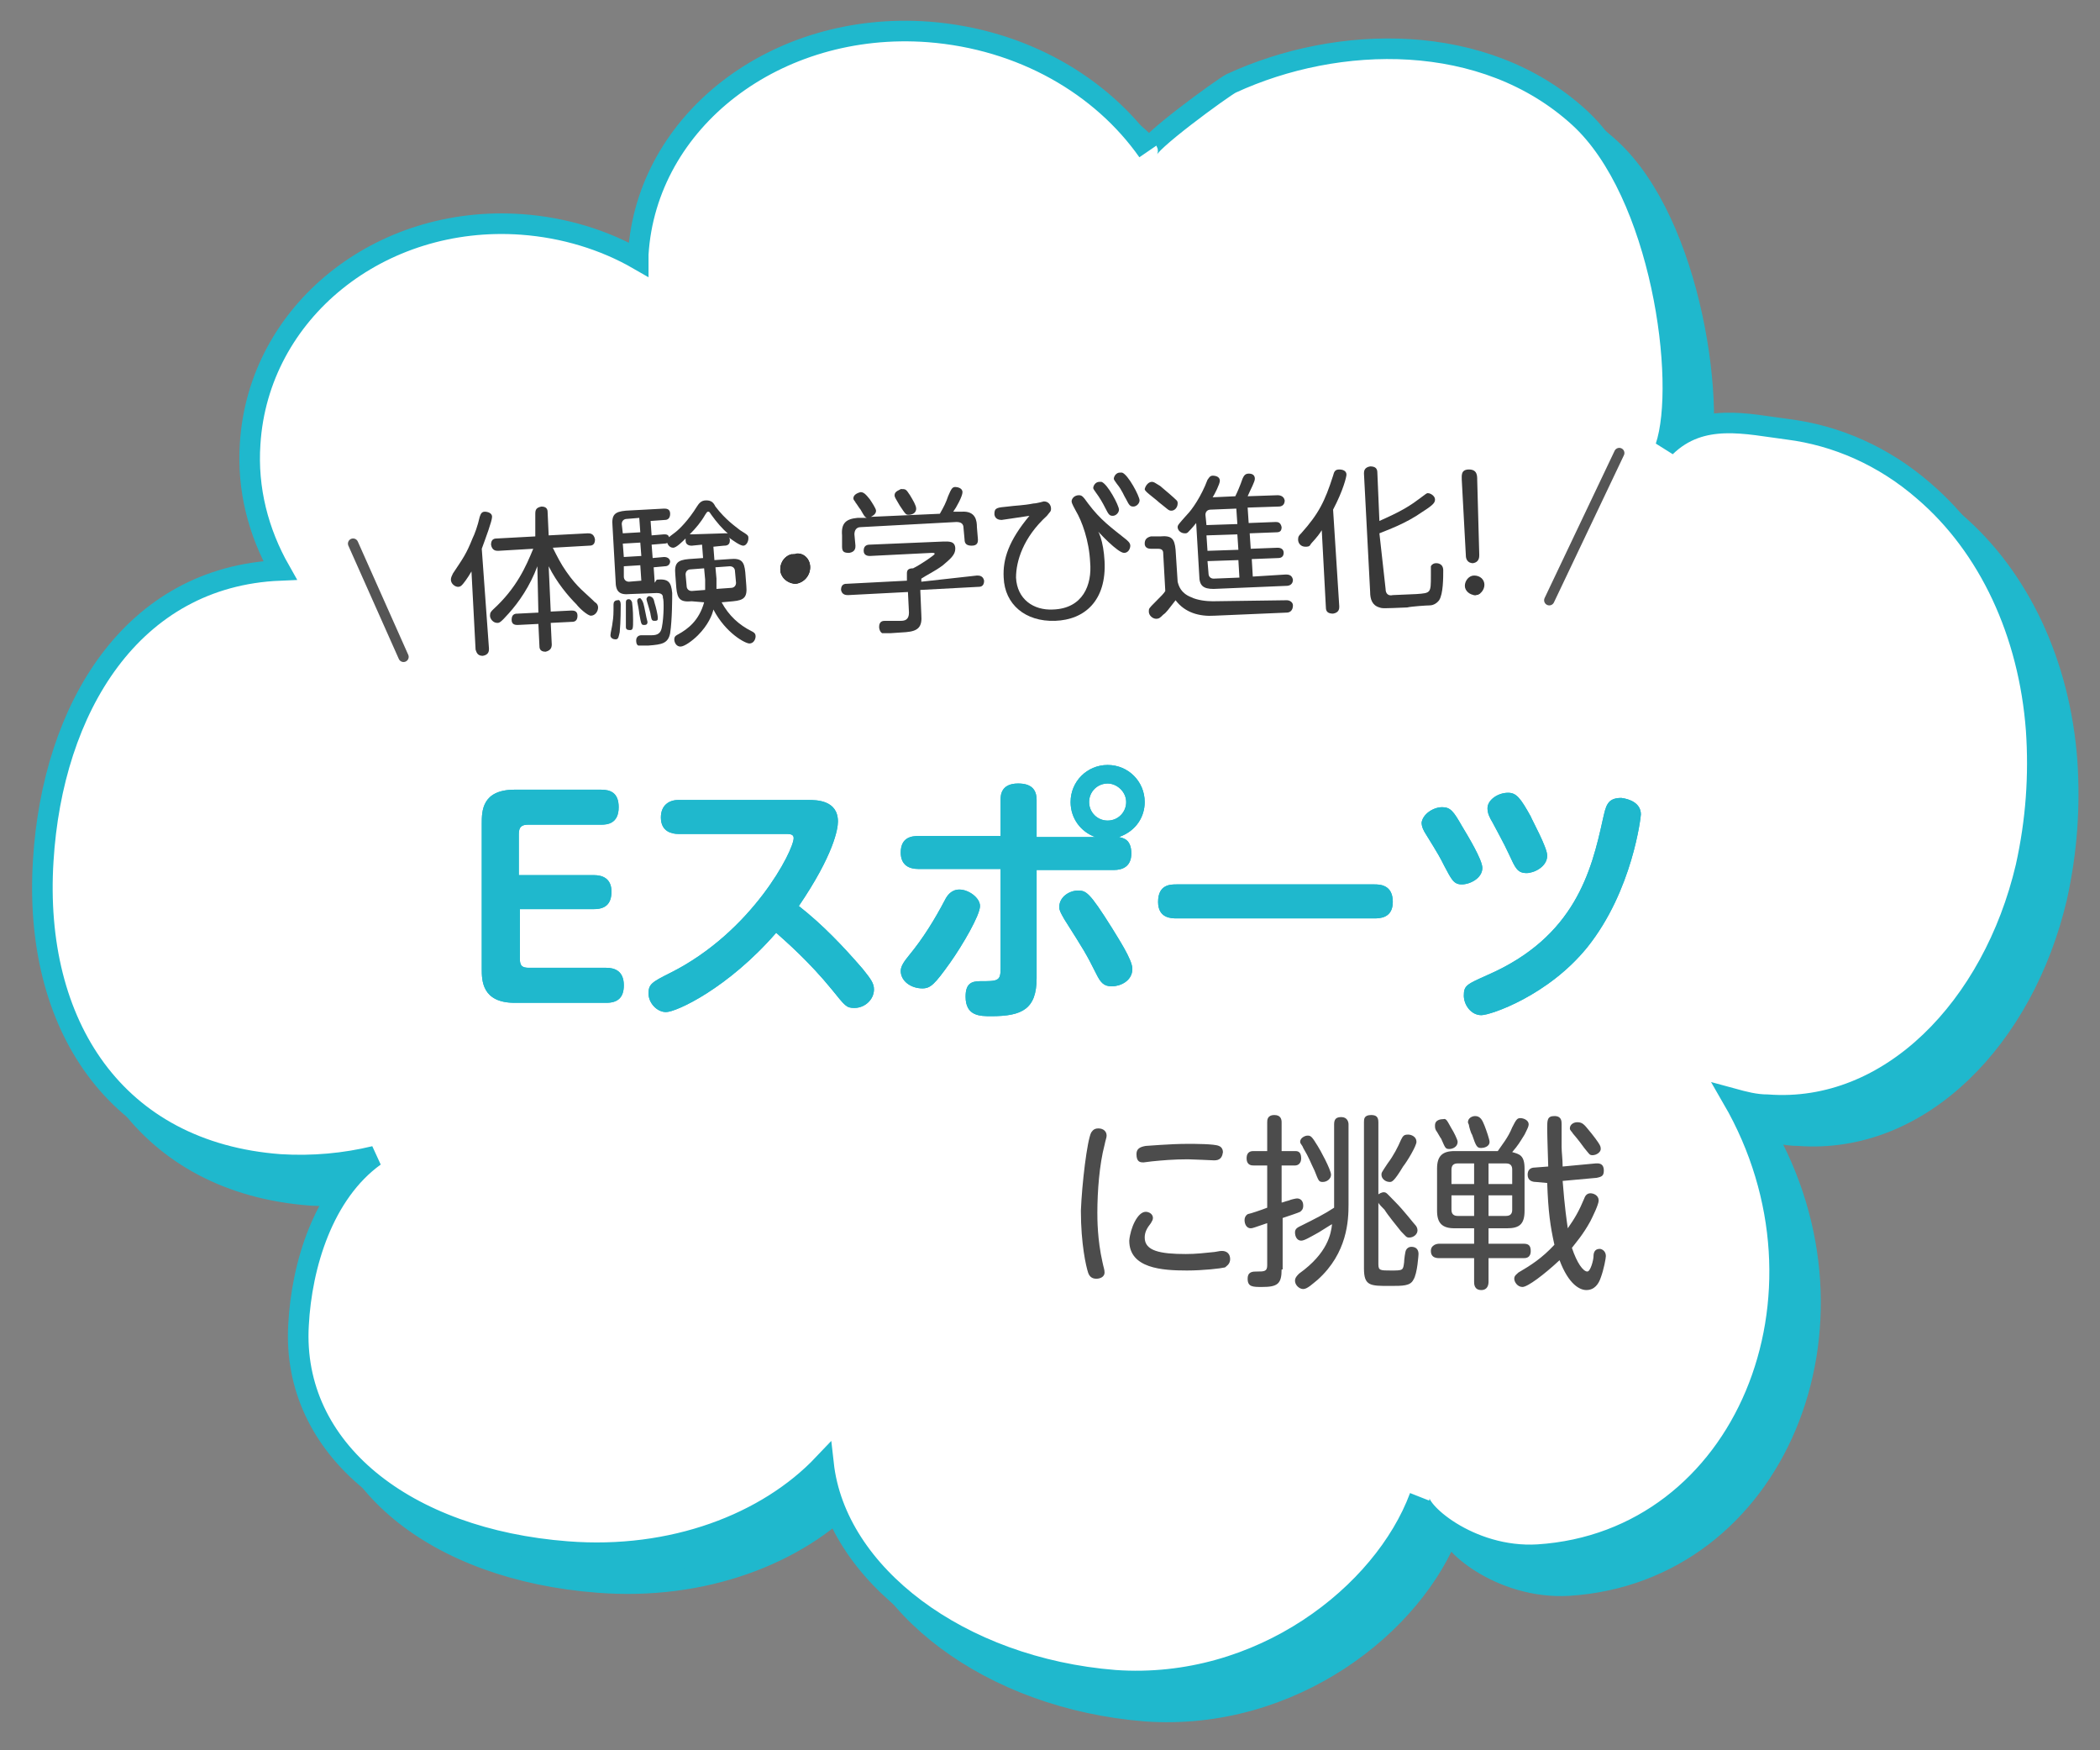 <?xml version="1.0" encoding="utf-8"?>
<!-- Generator: Adobe Illustrator 26.3.1, SVG Export Plug-In . SVG Version: 6.00 Build 0)  -->
<svg version="1.1" id="レイヤー_1" xmlns="http://www.w3.org/2000/svg" xmlns:xlink="http://www.w3.org/1999/xlink" x="0px"
	 y="0px" viewBox="0 0 204 170" style="enable-background:new 0 0 204 170;" xml:space="preserve">
<rect x="0" y="0" width="204" height="170" fill="#808080" stroke="none"/>
<style type="text/css">
	.st0{fill:#1FB8CD;}
	.st1{fill:none;stroke:#1FB8CD;stroke-width:2;}
	.st2{fill:#FFFFFF;}
	.st3{fill:none;stroke:#FFFFFF;stroke-width:6;stroke-linecap:round;stroke-linejoin:round;}
	.st4{fill:#4C4C4C;}
	.st5{fill:#383838;}
	.st6{fill:none;stroke:#555555;stroke-linecap:round;stroke-linejoin:round;stroke-miterlimit:10;}
</style>
<g>
	<g>
		<path class="st0" d="M200.8,73.9c-0.7-9.4-4.6-17.8-10.9-23.2c-3.9-3.4-8.5-5.4-13.2-6c-4-0.5-8.4-1.7-11.9,1.7
			c2.1-6.3-0.4-24.7-8.4-32c-9.2-8.4-23.4-8.1-33.8-3.3c-0.8,0.4-8.5,6-8.1,6.6C110,11.3,102.3,6.8,93.2,6.1
			C78.4,5,65.8,14.7,65,27.7c0,0.2,0,0.3,0,0.5c-3.3-1.9-7.2-3.1-11.3-3.4c-13.8-1-25.6,8.5-26.4,21.3c-0.3,4.4,0.8,8.6,2.9,12.3
			c-14.4,0.6-22.1,13.4-23,28.2c-1,15.9,7,28.3,23,29.5c3.2,0.2,6.3-0.1,9.2-0.8c-5,3.6-7.1,10.6-7.4,16.4
			c-0.7,12.1,10.4,20.8,26.1,22c10.2,0.8,19.4-2.7,24.9-8.5c1.2,10.7,13.2,19.8,28.3,21c14.2,1,26.1-8.4,29.6-17.8
			c-0.5,1.2,4.8,6,11.5,5.6c20.1-1.3,29.9-25.3,18.9-44.3c1.1,0.3,2.2,0.6,3.4,0.6c11.9,0.9,21.9-9.5,25.1-23.1
			C200.8,82.7,201.1,78.3,200.8,73.9z"/>
		<path class="st1" d="M200.8,73.9c-0.7-9.4-4.6-17.8-10.9-23.2c-3.9-3.4-8.5-5.4-13.2-6c-4-0.5-8.4-1.7-11.9,1.7
			c2.1-6.3-0.4-24.7-8.4-32c-9.2-8.4-23.4-8.1-33.8-3.3c-0.8,0.4-8.5,6-8.1,6.6C110,11.3,102.3,6.8,93.2,6.1
			C78.4,5,65.8,14.7,65,27.7c0,0.2,0,0.3,0,0.5c-3.3-1.9-7.2-3.1-11.3-3.4c-13.8-1-25.6,8.5-26.4,21.3c-0.3,4.4,0.8,8.6,2.9,12.3
			c-14.4,0.6-22.1,13.4-23,28.2c-1,15.9,7,28.3,23,29.5c3.2,0.2,6.3-0.1,9.2-0.8c-5,3.6-7.1,10.6-7.4,16.4
			c-0.7,12.1,10.4,20.8,26.1,22c10.2,0.8,19.4-2.7,24.9-8.5c1.2,10.7,13.2,19.8,28.3,21c14.2,1,26.1-8.4,29.6-17.8
			c-0.5,1.2,4.8,6,11.5,5.6c20.1-1.3,29.9-25.3,18.9-44.3c1.1,0.3,2.2,0.6,3.4,0.6c11.9,0.9,21.9-9.5,25.1-23.1
			C200.8,82.7,201.1,78.3,200.8,73.9z"/>
	</g>
	<g>
		<path class="st2" d="M197.8,70.9c-0.7-9.4-4.6-17.8-10.9-23.2c-3.9-3.4-8.5-5.4-13.2-6c-4-0.5-8.4-1.7-11.9,1.7
			c2.1-6.3-0.4-24.7-8.4-32C144.2,3,130,3.3,119.6,8.1c-0.8,0.4-8.5,6-8.1,6.6C107,8.3,99.3,3.8,90.2,3.1C75.4,2,62.8,11.7,62,24.7
			c0,0.2,0,0.3,0,0.5c-3.3-1.9-7.2-3.1-11.3-3.4c-13.8-1-25.6,8.5-26.4,21.3c-0.3,4.4,0.8,8.6,2.9,12.3c-14.4,0.6-22.1,13.4-23,28.2
			c-1,15.9,7,28.3,23,29.5c3.2,0.2,6.3-0.1,9.2-0.8c-5,3.6-7.1,10.6-7.4,16.4c-0.7,12.1,10.4,20.8,26.1,22
			c10.2,0.8,19.4-2.7,24.9-8.5c1.2,10.7,13.2,19.8,28.3,21c14.2,1,26.1-8.4,29.6-17.8c-0.5,1.2,4.8,6,11.5,5.6
			c20.1-1.3,29.9-25.3,18.9-44.3c1.1,0.3,2.2,0.6,3.4,0.6c11.9,0.9,21.9-9.5,25.1-23.1C197.8,79.7,198.1,75.3,197.8,70.9z"/>
		<path class="st1" d="M197.8,70.9c-0.7-9.4-4.6-17.8-10.9-23.2c-3.9-3.4-8.5-5.4-13.2-6c-4-0.5-8.4-1.7-11.9,1.7
			c2.1-6.3-0.4-24.7-8.4-32C144.2,3,130,3.3,119.6,8.1c-0.8,0.4-8.5,6-8.1,6.6C107,8.3,99.3,3.8,90.2,3.1C75.4,2,62.8,11.7,62,24.7
			c0,0.2,0,0.3,0,0.5c-3.3-1.9-7.2-3.1-11.3-3.4c-13.8-1-25.6,8.5-26.4,21.3c-0.3,4.4,0.8,8.6,2.9,12.3c-14.4,0.6-22.1,13.4-23,28.2
			c-1,15.9,7,28.3,23,29.5c3.2,0.2,6.3-0.1,9.2-0.8c-5,3.6-7.1,10.6-7.4,16.4c-0.7,12.1,10.4,20.8,26.1,22
			c10.2,0.8,19.4-2.7,24.9-8.5c1.2,10.7,13.2,19.8,28.3,21c14.2,1,26.1-8.4,29.6-17.8c-0.5,1.2,4.8,6,11.5,5.6
			c20.1-1.3,29.9-25.3,18.9-44.3c1.1,0.3,2.2,0.6,3.4,0.6c11.9,0.9,21.9-9.5,25.1-23.1C197.8,79.7,198.1,75.3,197.8,70.9z"/>
	</g>
</g>
<g>
	<g>
		<path d="M106,110c0.1-0.1,0.2-0.4,0.7-0.4c0.5,0,0.8,0.3,0.8,0.7c0,0.2-0.1,0.4-0.2,0.9c-0.5,1.9-0.7,4.5-0.7,6.6
			c0,0.6,0,2.6,0.5,4.8c0.1,0.5,0.2,0.7,0.2,1c0,0.4-0.4,0.6-0.8,0.6c-0.5,0-0.7-0.3-0.8-0.6c-0.2-0.6-0.7-2.8-0.7-6
			C105.1,115,105.6,110.8,106,110z M111.3,117.7c0.3,0,0.7,0.2,0.7,0.6c0,0.2-0.1,0.3-0.2,0.5c-0.4,0.5-0.6,0.9-0.6,1.4
			c0,1.3,1.5,1.6,4,1.6c1,0,1.8-0.1,2.8-0.2c0.5-0.1,0.6-0.1,0.7-0.1c0.5,0,0.8,0.3,0.8,0.8c0,0.5-0.4,0.7-0.5,0.8
			c-0.4,0.1-2.1,0.3-3.7,0.3c-2.4,0-5.6-0.2-5.6-2.9C109.8,119.3,110.5,117.7,111.3,117.7z M117.9,112.7c-0.1,0-2.1-0.1-2.5-0.1
			c-1.4,0-2.5,0.1-3.5,0.2c-0.1,0-0.7,0.1-0.8,0.1c-0.3,0-0.7,0-0.7-0.8c0-0.5,0.3-0.7,0.9-0.8c0.2,0,2.3-0.2,4.1-0.2
			c0.6,0,2.6,0,3,0.2c0.3,0.1,0.4,0.4,0.4,0.6C118.7,112.7,118.2,112.7,117.9,112.7z"/>
		<path d="M124.5,123.3c0,1.4-0.4,1.7-1.9,1.7c-0.9,0-1.4,0-1.4-0.8c0-0.7,0.5-0.7,0.9-0.7c0.7,0,1,0,1-0.6v-4.1
			c-1.2,0.4-1.4,0.5-1.6,0.5c-0.4,0-0.6-0.4-0.6-0.8c0-0.4,0.3-0.6,0.4-0.6c0.1,0,1.3-0.4,1.8-0.6v-4.1h-1.3c-0.2,0-0.7,0-0.7-0.7
			c0-0.7,0.5-0.7,0.7-0.7h1.3v-2.8c0-0.2,0-0.7,0.7-0.7c0.6,0,0.7,0.4,0.7,0.7v2.8h1.3c0.2,0,0.6,0,0.6,0.7c0,0.5-0.3,0.7-0.6,0.7
			h-1.3v3.6c0.1,0,0.3-0.1,0.7-0.2c0.2-0.1,0.7-0.2,0.8-0.2c0.3,0,0.6,0.2,0.6,0.7c0,0.4-0.2,0.5-0.3,0.6c-0.2,0.1-1.1,0.4-1.7,0.6
			V123.3z M131,117c0,1.5-0.1,4.7-3,7.3c-0.5,0.4-1,0.9-1.4,0.9c-0.4,0-0.8-0.4-0.8-0.8c0-0.3,0.2-0.5,0.4-0.7
			c2.8-2,3.1-3.9,3.2-4.8c-0.2,0.1-0.8,0.5-1.3,0.8c-0.9,0.5-1.4,0.8-1.7,0.8c-0.4,0-0.6-0.4-0.6-0.8c0-0.4,0.3-0.5,0.7-0.7
			c1.2-0.6,2.2-1.1,3.1-1.7v-8.1c0-0.5,0.2-0.7,0.7-0.7c0.6,0,0.7,0.5,0.7,0.7V117z M128,111.3c0.2,0.3,1.3,2.3,1.3,2.8
			c0,0.4-0.4,0.7-0.8,0.7s-0.4-0.1-0.8-1.1c-0.4-0.8-0.5-1.2-1.1-2.2c-0.1-0.3-0.3-0.4-0.3-0.6c0-0.4,0.5-0.6,0.7-0.6
			C127.3,110.3,127.4,110.3,128,111.3z M133.9,122.8c0,0.6,0.2,0.6,1.2,0.6c1.2,0,1.2,0,1.3-0.8c0-0.2,0.1-1.1,0.2-1.2
			c0.1-0.2,0.3-0.3,0.5-0.3c0.5,0,0.7,0.3,0.7,0.7c0,0-0.1,1.9-0.5,2.5c-0.3,0.6-1,0.6-2.3,0.6c-1.9,0-2.5,0-2.5-1.7v-14.2
			c0-0.3,0-0.7,0.7-0.7c0.5,0,0.7,0.2,0.7,0.7v7c0.3-0.2,0.5-0.2,0.5-0.2c0.3,0,0.3,0.1,1.1,0.9c0.9,0.9,1.8,2.1,2,2.3
			c0.1,0.1,0.2,0.3,0.2,0.5c0,0.4-0.4,0.7-0.8,0.7c-0.3,0-0.3-0.1-0.8-0.6c-0.4-0.5-1.3-1.6-1.6-2.1c-0.2-0.2-0.6-0.6-0.6-0.7V122.8
			z M137.6,110.9c0,0.4-0.9,1.9-1.3,2.4c-0.9,1.5-1.1,1.5-1.3,1.5c-0.4,0-0.8-0.3-0.8-0.7c0-0.2,0-0.2,0.6-1.1
			c0.6-0.8,1-1.6,1.3-2.3c0.2-0.4,0.3-0.5,0.7-0.5C137.1,110.2,137.6,110.4,137.6,110.9z"/>
		<path d="M144.6,119.3v1.5h3.4c0.4,0,0.7,0.1,0.7,0.7c0,0.7-0.5,0.7-0.7,0.7h-3.4v2.3c0,0.3-0.1,0.8-0.7,0.8
			c-0.7,0-0.7-0.6-0.7-0.8v-2.3h-3.4c-0.5,0-0.8-0.2-0.8-0.7c0-0.6,0.6-0.7,0.8-0.7h3.4v-1.5h-1.9c-1.2,0-1.7-0.5-1.7-1.7v-4.1
			c0-1.2,0.5-1.7,1.7-1.7h4.2c0.4-0.6,1-1.3,1.4-2.3c0.4-0.8,0.5-0.9,0.8-0.9c0.3,0,0.8,0.2,0.8,0.6c0,0.2-0.1,0.4-0.4,1
			c-0.5,0.8-0.6,1-1.2,1.7c0.7,0.2,1.2,0.3,1.2,1.6v4.1c0,1.3-0.5,1.7-1.7,1.7H144.6z M141,109.6c0.2,0.3,0.6,1.1,0.6,1.3
			c0,0.5-0.5,0.7-0.8,0.7c-0.4,0-0.4-0.1-0.8-1c-0.1-0.1-0.4-0.7-0.5-0.8c-0.1-0.2-0.1-0.3-0.1-0.5c0-0.6,0.7-0.6,0.8-0.6
			C140.5,108.6,140.6,108.9,141,109.6z M143.2,115v-2h-1.6c-0.4,0-0.6,0.2-0.6,0.6v1.4H143.2z M143.2,116.1h-2.2v1.4
			c0,0.4,0.2,0.6,0.6,0.6h1.6V116.1z M144.2,109.3c0.2,0.5,0.5,1.4,0.5,1.6c0,0.5-0.6,0.6-0.8,0.6c-0.4,0-0.5-0.1-0.9-1.3
			c-0.1-0.1-0.3-0.8-0.3-0.9c0-0.1-0.1-0.2-0.1-0.3c0-0.4,0.4-0.6,0.7-0.6C143.8,108.4,144,108.8,144.2,109.3z M144.6,115h2.3v-1.4
			c0-0.3-0.1-0.6-0.6-0.6h-1.7V115z M144.6,116.1v2h1.7c0.5,0,0.6-0.3,0.6-0.6v-1.4H144.6z M149.2,114.8c-0.3,0-0.8-0.1-0.8-0.7
			c0-0.4,0.2-0.7,0.7-0.7l1.3-0.1c0-0.2-0.1-2.9-0.1-3.7c0-0.8,0-1.2,0.7-1.2c0.7,0,0.7,0.5,0.7,0.8c0,0.3,0,1.8,0,2.2
			c0,0.5,0.1,1.2,0.1,1.9l3.2-0.3c0.2,0,0.8-0.1,0.8,0.7c0,0.5-0.2,0.6-0.7,0.7l-3.3,0.3c0.2,2.6,0.4,3.9,0.5,4.6
			c0.7-1,1.1-1.7,1.6-2.9c0.1-0.3,0.3-0.5,0.6-0.5c0.3,0,0.8,0.2,0.8,0.7c0,0.4-0.6,1.6-0.8,2c-0.7,1.3-1.5,2.2-1.8,2.6
			c0.5,1.5,1.1,2.3,1.5,2.3c0.3,0,0.6-1.1,0.6-1.5c0-0.3,0.1-0.7,0.6-0.7c0.2,0,0.6,0.2,0.6,0.7c0,0.2-0.2,1.3-0.5,2.1
			c-0.2,0.6-0.6,1.2-1.4,1.2c-0.6,0-1.7-0.5-2.6-2.9c-1.5,1.4-3.1,2.6-3.6,2.6c-0.5,0-0.8-0.5-0.8-0.8c0-0.3,0.2-0.4,0.4-0.6
			c1.2-0.7,2.3-1.4,3.5-2.7c-0.4-1.8-0.6-3.2-0.7-6L149.2,114.8z M154.2,109.6c0.6,0.7,1.1,1.4,1.2,1.6c0.1,0.2,0.1,0.3,0.1,0.4
			c0,0.3-0.4,0.6-0.8,0.6c-0.3,0-0.3-0.1-0.8-0.7c-0.3-0.4-0.5-0.7-1.1-1.4c-0.1-0.2-0.3-0.3-0.3-0.5c0-0.4,0.4-0.6,0.7-0.6
			C153.6,109,153.8,109.1,154.2,109.6z"/>
	</g>
	<g>
		<path class="st3" d="M106,110c0.1-0.1,0.2-0.4,0.7-0.4c0.5,0,0.8,0.3,0.8,0.7c0,0.2-0.1,0.4-0.2,0.9c-0.5,1.9-0.7,4.5-0.7,6.6
			c0,0.6,0,2.6,0.5,4.8c0.1,0.5,0.2,0.7,0.2,1c0,0.4-0.4,0.6-0.8,0.6c-0.5,0-0.7-0.3-0.8-0.6c-0.2-0.6-0.7-2.8-0.7-6
			C105.1,115,105.6,110.8,106,110z M111.3,117.7c0.3,0,0.7,0.2,0.7,0.6c0,0.2-0.1,0.3-0.2,0.5c-0.4,0.5-0.6,0.9-0.6,1.4
			c0,1.3,1.5,1.6,4,1.6c1,0,1.8-0.1,2.8-0.2c0.5-0.1,0.6-0.1,0.7-0.1c0.5,0,0.8,0.3,0.8,0.8c0,0.5-0.4,0.7-0.5,0.8
			c-0.4,0.1-2.1,0.3-3.7,0.3c-2.4,0-5.6-0.2-5.6-2.9C109.8,119.3,110.5,117.7,111.3,117.7z M117.9,112.7c-0.1,0-2.1-0.1-2.5-0.1
			c-1.4,0-2.5,0.1-3.5,0.2c-0.1,0-0.7,0.1-0.8,0.1c-0.3,0-0.7,0-0.7-0.8c0-0.5,0.3-0.7,0.9-0.8c0.2,0,2.3-0.2,4.1-0.2
			c0.6,0,2.6,0,3,0.2c0.3,0.1,0.4,0.4,0.4,0.6C118.7,112.7,118.2,112.7,117.9,112.7z"/>
		<path class="st3" d="M124.5,123.3c0,1.4-0.4,1.7-1.9,1.7c-0.9,0-1.4,0-1.4-0.8c0-0.7,0.5-0.7,0.9-0.7c0.7,0,1,0,1-0.6v-4.1
			c-1.2,0.4-1.4,0.5-1.6,0.5c-0.4,0-0.6-0.4-0.6-0.8c0-0.4,0.3-0.6,0.4-0.6c0.1,0,1.3-0.4,1.8-0.6v-4.1h-1.3c-0.2,0-0.7,0-0.7-0.7
			c0-0.7,0.5-0.7,0.7-0.7h1.3v-2.8c0-0.2,0-0.7,0.7-0.7c0.6,0,0.7,0.4,0.7,0.7v2.8h1.3c0.2,0,0.6,0,0.6,0.7c0,0.5-0.3,0.7-0.6,0.7
			h-1.3v3.6c0.1,0,0.3-0.1,0.7-0.2c0.2-0.1,0.7-0.2,0.8-0.2c0.3,0,0.6,0.2,0.6,0.7c0,0.4-0.2,0.5-0.3,0.6c-0.2,0.1-1.1,0.4-1.7,0.6
			V123.3z M131,117c0,1.5-0.1,4.7-3,7.3c-0.5,0.4-1,0.9-1.4,0.9c-0.4,0-0.8-0.4-0.8-0.8c0-0.3,0.2-0.5,0.4-0.7
			c2.8-2,3.1-3.9,3.2-4.8c-0.2,0.1-0.8,0.5-1.3,0.8c-0.9,0.5-1.4,0.8-1.7,0.8c-0.4,0-0.6-0.4-0.6-0.8c0-0.4,0.3-0.5,0.7-0.7
			c1.2-0.6,2.2-1.1,3.1-1.7v-8.1c0-0.5,0.2-0.7,0.7-0.7c0.6,0,0.7,0.5,0.7,0.7V117z M128,111.3c0.2,0.3,1.3,2.3,1.3,2.8
			c0,0.4-0.4,0.7-0.8,0.7s-0.4-0.1-0.8-1.1c-0.4-0.8-0.5-1.2-1.1-2.2c-0.1-0.3-0.3-0.4-0.3-0.6c0-0.4,0.5-0.6,0.7-0.6
			C127.3,110.3,127.4,110.3,128,111.3z M133.9,122.8c0,0.6,0.2,0.6,1.2,0.6c1.2,0,1.2,0,1.3-0.8c0-0.2,0.1-1.1,0.2-1.2
			c0.1-0.2,0.3-0.3,0.5-0.3c0.5,0,0.7,0.3,0.7,0.7c0,0-0.1,1.9-0.5,2.5c-0.3,0.6-1,0.6-2.3,0.6c-1.9,0-2.5,0-2.5-1.7v-14.2
			c0-0.3,0-0.7,0.7-0.7c0.5,0,0.7,0.2,0.7,0.7v7c0.3-0.2,0.5-0.2,0.5-0.2c0.3,0,0.3,0.1,1.1,0.9c0.9,0.9,1.8,2.1,2,2.3
			c0.1,0.1,0.2,0.3,0.2,0.5c0,0.4-0.4,0.7-0.8,0.7c-0.3,0-0.3-0.1-0.8-0.6c-0.4-0.5-1.3-1.6-1.6-2.1c-0.2-0.2-0.6-0.6-0.6-0.7V122.8
			z M137.6,110.9c0,0.4-0.9,1.9-1.3,2.4c-0.9,1.5-1.1,1.5-1.3,1.5c-0.4,0-0.8-0.3-0.8-0.7c0-0.2,0-0.2,0.6-1.1
			c0.6-0.8,1-1.6,1.3-2.3c0.2-0.4,0.3-0.5,0.7-0.5C137.1,110.2,137.6,110.4,137.6,110.9z"/>
		<path class="st3" d="M144.6,119.3v1.5h3.4c0.4,0,0.7,0.1,0.7,0.7c0,0.7-0.5,0.7-0.7,0.7h-3.4v2.3c0,0.3-0.1,0.8-0.7,0.8
			c-0.7,0-0.7-0.6-0.7-0.8v-2.3h-3.4c-0.5,0-0.8-0.2-0.8-0.7c0-0.6,0.6-0.7,0.8-0.7h3.4v-1.5h-1.9c-1.2,0-1.7-0.5-1.7-1.7v-4.1
			c0-1.2,0.5-1.7,1.7-1.7h4.2c0.4-0.6,1-1.3,1.4-2.3c0.4-0.8,0.5-0.9,0.8-0.9c0.3,0,0.8,0.2,0.8,0.6c0,0.2-0.1,0.4-0.4,1
			c-0.5,0.8-0.6,1-1.2,1.7c0.7,0.2,1.2,0.3,1.2,1.6v4.1c0,1.3-0.5,1.7-1.7,1.7H144.6z M141,109.6c0.2,0.3,0.6,1.1,0.6,1.3
			c0,0.5-0.5,0.7-0.8,0.7c-0.4,0-0.4-0.1-0.8-1c-0.1-0.1-0.4-0.7-0.5-0.8c-0.1-0.2-0.1-0.3-0.1-0.5c0-0.6,0.7-0.6,0.8-0.6
			C140.5,108.6,140.6,108.9,141,109.6z M143.2,115v-2h-1.6c-0.4,0-0.6,0.2-0.6,0.6v1.4H143.2z M143.2,116.1h-2.2v1.4
			c0,0.4,0.2,0.6,0.6,0.6h1.6V116.1z M144.2,109.3c0.2,0.5,0.5,1.4,0.5,1.6c0,0.5-0.6,0.6-0.8,0.6c-0.4,0-0.5-0.1-0.9-1.3
			c-0.1-0.1-0.3-0.8-0.3-0.9c0-0.1-0.1-0.2-0.1-0.3c0-0.4,0.4-0.6,0.7-0.6C143.8,108.4,144,108.8,144.2,109.3z M144.6,115h2.3v-1.4
			c0-0.3-0.1-0.6-0.6-0.6h-1.7V115z M144.6,116.1v2h1.7c0.5,0,0.6-0.3,0.6-0.6v-1.4H144.6z M149.2,114.8c-0.3,0-0.8-0.1-0.8-0.7
			c0-0.4,0.2-0.7,0.7-0.7l1.3-0.1c0-0.2-0.1-2.9-0.1-3.7c0-0.8,0-1.2,0.7-1.2c0.7,0,0.7,0.5,0.7,0.8c0,0.3,0,1.8,0,2.2
			c0,0.5,0.1,1.2,0.1,1.9l3.2-0.3c0.2,0,0.8-0.1,0.8,0.7c0,0.5-0.2,0.6-0.7,0.7l-3.3,0.3c0.2,2.6,0.4,3.9,0.5,4.6
			c0.7-1,1.1-1.7,1.6-2.9c0.1-0.3,0.3-0.5,0.6-0.5c0.3,0,0.8,0.2,0.8,0.7c0,0.4-0.6,1.6-0.8,2c-0.7,1.3-1.5,2.2-1.8,2.6
			c0.5,1.5,1.1,2.3,1.5,2.3c0.3,0,0.6-1.1,0.6-1.5c0-0.3,0.1-0.7,0.6-0.7c0.2,0,0.6,0.2,0.6,0.7c0,0.2-0.2,1.3-0.5,2.1
			c-0.2,0.6-0.6,1.2-1.4,1.2c-0.6,0-1.7-0.5-2.6-2.9c-1.5,1.4-3.1,2.6-3.6,2.6c-0.5,0-0.8-0.5-0.8-0.8c0-0.3,0.2-0.4,0.4-0.6
			c1.2-0.7,2.3-1.4,3.5-2.7c-0.4-1.8-0.6-3.2-0.7-6L149.2,114.8z M154.2,109.6c0.6,0.7,1.1,1.4,1.2,1.6c0.1,0.2,0.1,0.3,0.1,0.4
			c0,0.3-0.4,0.6-0.8,0.6c-0.3,0-0.3-0.1-0.8-0.7c-0.3-0.4-0.5-0.7-1.1-1.4c-0.1-0.2-0.3-0.3-0.3-0.5c0-0.4,0.4-0.6,0.7-0.6
			C153.6,109,153.8,109.1,154.2,109.6z"/>
	</g>
	<g>
		<path class="st4" d="M106,110c0.1-0.1,0.2-0.4,0.7-0.4c0.5,0,0.8,0.3,0.8,0.7c0,0.2-0.1,0.4-0.2,0.9c-0.5,1.9-0.7,4.5-0.7,6.6
			c0,0.6,0,2.6,0.5,4.8c0.1,0.5,0.2,0.7,0.2,1c0,0.4-0.4,0.6-0.8,0.6c-0.5,0-0.7-0.3-0.8-0.6c-0.2-0.6-0.7-2.8-0.7-6
			C105.1,115,105.6,110.8,106,110z M111.3,117.7c0.3,0,0.7,0.2,0.7,0.6c0,0.2-0.1,0.3-0.2,0.5c-0.4,0.5-0.6,0.9-0.6,1.4
			c0,1.3,1.5,1.6,4,1.6c1,0,1.8-0.1,2.8-0.2c0.5-0.1,0.6-0.1,0.7-0.1c0.5,0,0.8,0.3,0.8,0.8c0,0.5-0.4,0.7-0.5,0.8
			c-0.4,0.1-2.1,0.3-3.7,0.3c-2.4,0-5.6-0.2-5.6-2.9C109.8,119.3,110.5,117.7,111.3,117.7z M117.9,112.7c-0.1,0-2.1-0.1-2.5-0.1
			c-1.4,0-2.5,0.1-3.5,0.2c-0.1,0-0.7,0.1-0.8,0.1c-0.3,0-0.7,0-0.7-0.8c0-0.5,0.3-0.7,0.9-0.8c0.2,0,2.3-0.2,4.1-0.2
			c0.6,0,2.6,0,3,0.2c0.3,0.1,0.4,0.4,0.4,0.6C118.7,112.7,118.2,112.7,117.9,112.7z"/>
		<path class="st4" d="M124.5,123.3c0,1.4-0.4,1.7-1.9,1.7c-0.9,0-1.4,0-1.4-0.8c0-0.7,0.5-0.7,0.9-0.7c0.7,0,1,0,1-0.6v-4.1
			c-1.2,0.4-1.4,0.5-1.6,0.5c-0.4,0-0.6-0.4-0.6-0.8c0-0.4,0.3-0.6,0.4-0.6c0.1,0,1.3-0.4,1.8-0.6v-4.1h-1.3c-0.2,0-0.7,0-0.7-0.7
			c0-0.7,0.5-0.7,0.7-0.7h1.3v-2.8c0-0.2,0-0.7,0.7-0.7c0.6,0,0.7,0.4,0.7,0.7v2.8h1.3c0.2,0,0.6,0,0.6,0.7c0,0.5-0.3,0.7-0.6,0.7
			h-1.3v3.6c0.1,0,0.3-0.1,0.7-0.2c0.2-0.1,0.7-0.2,0.8-0.2c0.3,0,0.6,0.2,0.6,0.7c0,0.4-0.2,0.5-0.3,0.6c-0.2,0.1-1.1,0.4-1.7,0.6
			V123.3z M131,117c0,1.5-0.1,4.7-3,7.3c-0.5,0.4-1,0.9-1.4,0.9c-0.4,0-0.8-0.4-0.8-0.8c0-0.3,0.2-0.5,0.4-0.7
			c2.8-2,3.1-3.9,3.2-4.8c-0.2,0.1-0.8,0.5-1.3,0.8c-0.9,0.5-1.4,0.8-1.7,0.8c-0.4,0-0.6-0.4-0.6-0.8c0-0.4,0.3-0.5,0.7-0.7
			c1.2-0.6,2.2-1.1,3.1-1.7v-8.1c0-0.5,0.2-0.7,0.7-0.7c0.6,0,0.7,0.5,0.7,0.7V117z M128,111.3c0.2,0.3,1.3,2.3,1.3,2.8
			c0,0.4-0.4,0.7-0.8,0.7s-0.4-0.1-0.8-1.1c-0.4-0.8-0.5-1.2-1.1-2.2c-0.1-0.3-0.3-0.4-0.3-0.6c0-0.4,0.5-0.6,0.7-0.6
			C127.3,110.3,127.4,110.3,128,111.3z M133.9,122.8c0,0.6,0.2,0.6,1.2,0.6c1.2,0,1.2,0,1.3-0.8c0-0.2,0.1-1.1,0.2-1.2
			c0.1-0.2,0.3-0.3,0.5-0.3c0.5,0,0.7,0.3,0.7,0.7c0,0-0.1,1.9-0.5,2.5c-0.3,0.6-1,0.6-2.3,0.6c-1.9,0-2.5,0-2.5-1.7v-14.2
			c0-0.3,0-0.7,0.7-0.7c0.5,0,0.7,0.2,0.7,0.7v7c0.3-0.2,0.5-0.2,0.5-0.2c0.3,0,0.3,0.1,1.1,0.9c0.9,0.9,1.8,2.1,2,2.3
			c0.1,0.1,0.2,0.3,0.2,0.5c0,0.4-0.4,0.7-0.8,0.7c-0.3,0-0.3-0.1-0.8-0.6c-0.4-0.5-1.3-1.6-1.6-2.1c-0.2-0.2-0.6-0.6-0.6-0.7V122.8
			z M137.6,110.9c0,0.4-0.9,1.9-1.3,2.4c-0.9,1.5-1.1,1.5-1.3,1.5c-0.4,0-0.8-0.3-0.8-0.7c0-0.2,0-0.2,0.6-1.1
			c0.6-0.8,1-1.6,1.3-2.3c0.2-0.4,0.3-0.5,0.7-0.5C137.1,110.2,137.6,110.4,137.6,110.9z"/>
		<path class="st4" d="M144.6,119.3v1.5h3.4c0.4,0,0.7,0.1,0.7,0.7c0,0.7-0.5,0.7-0.7,0.7h-3.4v2.3c0,0.3-0.1,0.8-0.7,0.8
			c-0.7,0-0.7-0.6-0.7-0.8v-2.3h-3.4c-0.5,0-0.8-0.2-0.8-0.7c0-0.6,0.6-0.7,0.8-0.7h3.4v-1.5h-1.9c-1.2,0-1.7-0.5-1.7-1.7v-4.1
			c0-1.2,0.5-1.7,1.7-1.7h4.2c0.4-0.6,1-1.3,1.4-2.3c0.4-0.8,0.5-0.9,0.8-0.9c0.3,0,0.8,0.2,0.8,0.6c0,0.2-0.1,0.4-0.4,1
			c-0.5,0.8-0.6,1-1.2,1.7c0.7,0.2,1.2,0.3,1.2,1.6v4.1c0,1.3-0.5,1.7-1.7,1.7H144.6z M141,109.6c0.2,0.3,0.6,1.1,0.6,1.3
			c0,0.5-0.5,0.7-0.8,0.7c-0.4,0-0.4-0.1-0.8-1c-0.1-0.1-0.4-0.7-0.5-0.8c-0.1-0.2-0.1-0.3-0.1-0.5c0-0.6,0.7-0.6,0.8-0.6
			C140.5,108.6,140.6,108.9,141,109.6z M143.2,115v-2h-1.6c-0.4,0-0.6,0.2-0.6,0.6v1.4H143.2z M143.2,116.1h-2.2v1.4
			c0,0.4,0.2,0.6,0.6,0.6h1.6V116.1z M144.2,109.3c0.2,0.5,0.5,1.4,0.5,1.6c0,0.5-0.6,0.6-0.8,0.6c-0.4,0-0.5-0.1-0.9-1.3
			c-0.1-0.1-0.3-0.8-0.3-0.9c0-0.1-0.1-0.2-0.1-0.3c0-0.4,0.4-0.6,0.7-0.6C143.8,108.4,144,108.8,144.2,109.3z M144.6,115h2.3v-1.4
			c0-0.3-0.1-0.6-0.6-0.6h-1.7V115z M144.6,116.1v2h1.7c0.5,0,0.6-0.3,0.6-0.6v-1.4H144.6z M149.2,114.8c-0.3,0-0.8-0.1-0.8-0.7
			c0-0.4,0.2-0.7,0.7-0.7l1.3-0.1c0-0.2-0.1-2.9-0.1-3.7c0-0.8,0-1.2,0.7-1.2c0.7,0,0.7,0.5,0.7,0.8c0,0.3,0,1.8,0,2.2
			c0,0.5,0.1,1.2,0.1,1.9l3.2-0.3c0.2,0,0.8-0.1,0.8,0.7c0,0.5-0.2,0.6-0.7,0.7l-3.3,0.3c0.2,2.6,0.4,3.9,0.5,4.6
			c0.7-1,1.1-1.7,1.6-2.9c0.1-0.3,0.3-0.5,0.6-0.5c0.3,0,0.8,0.2,0.8,0.7c0,0.4-0.6,1.6-0.8,2c-0.7,1.3-1.5,2.2-1.8,2.6
			c0.5,1.5,1.1,2.3,1.5,2.3c0.3,0,0.6-1.1,0.6-1.5c0-0.3,0.1-0.7,0.6-0.7c0.2,0,0.6,0.2,0.6,0.7c0,0.2-0.2,1.3-0.5,2.1
			c-0.2,0.6-0.6,1.2-1.4,1.2c-0.6,0-1.7-0.5-2.6-2.9c-1.5,1.4-3.1,2.6-3.6,2.6c-0.5,0-0.8-0.5-0.8-0.8c0-0.3,0.2-0.4,0.4-0.6
			c1.2-0.7,2.3-1.4,3.5-2.7c-0.4-1.8-0.6-3.2-0.7-6L149.2,114.8z M154.2,109.6c0.6,0.7,1.1,1.4,1.2,1.6c0.1,0.2,0.1,0.3,0.1,0.4
			c0,0.3-0.4,0.6-0.8,0.6c-0.3,0-0.3-0.1-0.8-0.7c-0.3-0.4-0.5-0.7-1.1-1.4c-0.1-0.2-0.3-0.3-0.3-0.5c0-0.4,0.4-0.6,0.7-0.6
			C153.6,109,153.8,109.1,154.2,109.6z"/>
	</g>
</g>
<g>
	<g>
		<path class="st0" d="M57.7,85c0.8,0,1.7,0.3,1.7,1.6c0,1.2-0.6,1.7-1.7,1.7h-7.2v4.8c0,0.7,0.2,0.9,0.9,0.9h7.5
			c0.8,0,1.7,0.3,1.7,1.7c0,1.2-0.6,1.7-1.7,1.7H50c-3.2,0-3.2-2.2-3.2-3.3V80c0-1.2,0-3.3,3.2-3.3h8.4c0.9,0,1.7,0.3,1.7,1.7
			c0,1.6-1.1,1.7-1.7,1.7h-7.1c-0.6,0-0.9,0.2-0.9,0.9V85H57.7z"/>
		<path class="st0" d="M65.9,81c-0.6,0-1.7-0.2-1.7-1.6c0-1.2,0.8-1.7,1.7-1.7h12.6c0.8,0,2.9,0,2.9,2.1c0,0.7-0.4,3.2-3.8,8.2
			c2.3,1.8,4.3,3.9,6.2,6.1c0.8,1,1.1,1.4,1.1,2c0,1-0.9,1.8-1.9,1.8c-0.8,0-0.9-0.2-2.2-1.8c-2.2-2.7-4.5-4.7-5.4-5.5
			c-4.7,5.4-9.7,7.7-10.7,7.7c-0.9,0-1.7-0.9-1.7-1.8s0.3-1.1,2.1-2c8-4,12-11.9,12-13.1c0-0.4-0.4-0.4-0.8-0.4H65.9z"/>
		<path class="st0" d="M97.2,77.7c0-0.4,0-1.6,1.7-1.6c1.2,0,1.8,0.5,1.8,1.6v3.6h5.7c-1.4-0.5-2.4-1.8-2.4-3.4c0-2,1.6-3.6,3.6-3.6
			s3.6,1.6,3.6,3.6c0,1.4-0.8,2.8-2.5,3.4c0.4,0.1,1.2,0.2,1.2,1.6c0,1.3-0.9,1.6-1.7,1.6h-7.5v10.5c0,3-1.4,3.7-4.4,3.7
			c-1.1,0-2.5,0-2.5-1.9c0-1.2,0.5-1.5,1.4-1.5c1.7,0,2,0,2-1.2v-9.7h-8c-0.8,0-1.7-0.3-1.7-1.6c0-1.5,1.1-1.6,1.7-1.6h8V77.7z
			 M87.5,94.3c0-0.5,0.4-1,0.8-1.5c1.4-1.7,2.5-3.5,3.5-5.4c0.2-0.4,0.6-1,1.4-1c0.9,0,2,0.8,2,1.6c0,0.9-1.7,3.8-2.9,5.5
			c-1.5,2.1-1.9,2.5-2.7,2.5C88.5,96,87.5,95.3,87.5,94.3z M104.7,86.5c0.8,0,1.1,0.1,3.3,3.6c0.6,1,2,3.1,2,4c0,1.2-1.2,1.7-2,1.7
			c-0.8,0-1.1-0.4-1.5-1.2c-1-2-1.2-2.3-3.1-5.3c-0.4-0.7-0.5-0.9-0.5-1.2C102.9,87.1,103.9,86.5,104.7,86.5z M105.8,77.9
			c0,1,0.8,1.8,1.8,1.8c1,0,1.8-0.8,1.8-1.8c0-1-0.9-1.8-1.8-1.8C106.6,76.1,105.8,76.9,105.8,77.9z"/>
		<path class="st0" d="M133.5,85.9c0.5,0,1.8,0,1.8,1.7c0,1.6-1.3,1.6-1.8,1.6h-19.2c-0.5,0-1.8,0-1.8-1.6c0-1.7,1.2-1.7,1.8-1.7
			H133.5z"/>
		<path class="st0" d="M140.1,78.4c0.8,0,1.1,0.4,1.9,1.8c0.6,1,2,3.3,2,4.1c0,1-1.2,1.6-2,1.6c-0.8,0-1-0.5-1.7-1.8
			c-0.4-0.8-0.5-1-1.8-3.1c-0.2-0.3-0.4-0.7-0.4-1.1C138.2,79.1,139.2,78.4,140.1,78.4z M159.4,79.1c0,0.2-0.8,7.4-5.2,12.9
			c-3.8,4.7-9.4,6.6-10.3,6.6c-1,0-1.7-1-1.7-1.9c0-1,0.3-1.1,2.3-2c8.5-3.7,10.1-10.1,11.2-15.1c0.3-1.3,0.4-2.1,1.8-2.1
			C158.3,77.6,159.4,78,159.4,79.1z M146.5,77c0.8,0,1.2,0.5,2.2,2.3c0.1,0.3,1.6,3,1.6,3.8c0,1.1-1.3,1.7-2,1.7
			c-0.9,0-1.1-0.5-1.7-1.8c-0.5-1.1-1.4-2.7-1.6-3.1c-0.3-0.5-0.5-0.9-0.5-1.4C144.5,77.7,145.5,77,146.5,77z"/>
	</g>
	<g>
		<path class="st0" d="M57.7,85c0.8,0,1.7,0.3,1.7,1.6c0,1.2-0.6,1.7-1.7,1.7h-7.2v4.8c0,0.7,0.2,0.9,0.9,0.9h7.5
			c0.8,0,1.7,0.3,1.7,1.7c0,1.2-0.6,1.7-1.7,1.7H50c-3.2,0-3.2-2.2-3.2-3.3V80c0-1.2,0-3.3,3.2-3.3h8.4c0.9,0,1.7,0.3,1.7,1.7
			c0,1.6-1.1,1.7-1.7,1.7h-7.1c-0.6,0-0.9,0.2-0.9,0.9V85H57.7z"/>
		<path class="st0" d="M65.9,81c-0.6,0-1.7-0.2-1.7-1.6c0-1.2,0.8-1.7,1.7-1.7h12.6c0.8,0,2.9,0,2.9,2.1c0,0.7-0.4,3.2-3.8,8.2
			c2.3,1.8,4.3,3.9,6.2,6.1c0.8,1,1.1,1.4,1.1,2c0,1-0.9,1.8-1.9,1.8c-0.8,0-0.9-0.2-2.2-1.8c-2.2-2.7-4.5-4.7-5.4-5.5
			c-4.7,5.4-9.7,7.7-10.7,7.7c-0.9,0-1.7-0.9-1.7-1.8s0.3-1.1,2.1-2c8-4,12-11.9,12-13.1c0-0.4-0.4-0.4-0.8-0.4H65.9z"/>
		<path class="st0" d="M97.2,77.7c0-0.4,0-1.6,1.7-1.6c1.2,0,1.8,0.5,1.8,1.6v3.6h5.7c-1.4-0.5-2.4-1.8-2.4-3.4c0-2,1.6-3.6,3.6-3.6
			s3.6,1.6,3.6,3.6c0,1.4-0.8,2.8-2.5,3.4c0.4,0.1,1.2,0.2,1.2,1.6c0,1.3-0.9,1.6-1.7,1.6h-7.5v10.5c0,3-1.4,3.7-4.4,3.7
			c-1.1,0-2.5,0-2.5-1.9c0-1.2,0.5-1.5,1.4-1.5c1.7,0,2,0,2-1.2v-9.7h-8c-0.8,0-1.7-0.3-1.7-1.6c0-1.5,1.1-1.6,1.7-1.6h8V77.7z
			 M87.5,94.3c0-0.5,0.4-1,0.8-1.5c1.4-1.7,2.5-3.5,3.5-5.4c0.2-0.4,0.6-1,1.4-1c0.9,0,2,0.8,2,1.6c0,0.9-1.7,3.8-2.9,5.5
			c-1.5,2.1-1.9,2.5-2.7,2.5C88.5,96,87.5,95.3,87.5,94.3z M104.7,86.5c0.8,0,1.1,0.1,3.3,3.6c0.6,1,2,3.1,2,4c0,1.2-1.2,1.7-2,1.7
			c-0.8,0-1.1-0.4-1.5-1.2c-1-2-1.2-2.3-3.1-5.3c-0.4-0.7-0.5-0.9-0.5-1.2C102.9,87.1,103.9,86.5,104.7,86.5z M105.8,77.9
			c0,1,0.8,1.8,1.8,1.8c1,0,1.8-0.8,1.8-1.8c0-1-0.9-1.8-1.8-1.8C106.6,76.1,105.8,76.9,105.8,77.9z"/>
		<path class="st0" d="M133.5,85.9c0.5,0,1.8,0,1.8,1.7c0,1.6-1.3,1.6-1.8,1.6h-19.2c-0.5,0-1.8,0-1.8-1.6c0-1.7,1.2-1.7,1.8-1.7
			H133.5z"/>
		<path class="st0" d="M140.1,78.4c0.8,0,1.1,0.4,1.9,1.8c0.6,1,2,3.3,2,4.1c0,1-1.2,1.6-2,1.6c-0.8,0-1-0.5-1.7-1.8
			c-0.4-0.8-0.5-1-1.8-3.1c-0.2-0.3-0.4-0.7-0.4-1.1C138.2,79.1,139.2,78.4,140.1,78.4z M159.4,79.1c0,0.2-0.8,7.4-5.2,12.9
			c-3.8,4.7-9.4,6.6-10.3,6.6c-1,0-1.7-1-1.7-1.9c0-1,0.3-1.1,2.3-2c8.5-3.7,10.1-10.1,11.2-15.1c0.3-1.3,0.4-2.1,1.8-2.1
			C158.3,77.6,159.4,78,159.4,79.1z M146.5,77c0.8,0,1.2,0.5,2.2,2.3c0.1,0.3,1.6,3,1.6,3.8c0,1.1-1.3,1.7-2,1.7
			c-0.9,0-1.1-0.5-1.7-1.8c-0.5-1.1-1.4-2.7-1.6-3.1c-0.3-0.5-0.5-0.9-0.5-1.4C144.5,77.7,145.5,77,146.5,77z"/>
	</g>
</g>
<g>
	<g>
		<path d="M47.5,63c0,0.2,0,0.6-0.6,0.7c-0.5,0-0.6-0.3-0.7-0.6l-0.4-7.6c-0.4,0.7-0.8,1.2-0.9,1.3c-0.1,0.1-0.2,0.2-0.4,0.2
			c-0.3,0-0.7-0.3-0.7-0.7c0-0.2,0.1-0.4,0.2-0.6c1-1.5,1.3-1.9,1.9-3.4c0.2-0.4,0.5-1.2,0.7-2.1c0.1-0.3,0.2-0.5,0.5-0.5
			c0,0,0.7,0,0.7,0.5c0,0.4-0.6,2-1,3.1L47.5,63z M52.2,55c-0.7,1.9-1.8,3.5-2.8,4.6c-0.8,0.9-0.9,0.9-1.1,0.9
			c-0.4,0-0.7-0.4-0.7-0.7c0-0.3,0.1-0.4,0.3-0.6c2.3-2.1,3.2-4.2,3.9-5.9l-3.4,0.2c-0.2,0-0.6,0-0.7-0.6c0-0.6,0.4-0.6,0.6-0.6
			l3.7-0.2L52,49.9c0-0.4,0.1-0.6,0.6-0.7c0.6,0,0.6,0.4,0.6,0.6l0.1,2.2l3.8-0.2c0.2,0,0.6,0,0.7,0.6c0,0.6-0.4,0.6-0.6,0.6
			l-3.5,0.2c0.4,0.8,0.8,1.6,1.3,2.3c1.1,1.6,1.9,2.1,2.8,3c0.2,0.1,0.3,0.3,0.3,0.5c0,0.4-0.3,0.8-0.7,0.8c-0.3,0-1.1-0.7-1.4-1.1
			c-0.8-0.8-1.9-2.1-2.7-3.7l0.2,4.4l2-0.1c0.2,0,0.6,0,0.6,0.5c0,0.6-0.4,0.6-0.6,0.6l-2,0.1l0.1,2.1c0,0.4-0.2,0.6-0.6,0.7
			c-0.6,0-0.6-0.4-0.6-0.6l-0.1-2.1l-2,0.1c-0.2,0-0.6,0-0.6-0.5c0-0.6,0.4-0.6,0.6-0.6l2-0.1L52.2,55z"/>
		<path d="M60.3,58.7c0,0.3,0,1.7-0.1,2.7c-0.1,0.4-0.1,0.7-0.4,0.7c-0.2,0-0.5-0.1-0.5-0.4c0-0.2,0.2-1,0.2-1.2
			c0.1-0.6,0.1-0.9,0.1-1.8c0-0.2,0.1-0.4,0.4-0.4C60.2,58.2,60.3,58.5,60.3,58.7z M63.8,56.3c1.1-0.1,1.4,0.2,1.5,1.3
			c0,0.4,0,2.6-0.2,3.9c-0.2,1-0.8,1.1-2.1,1.2c-0.8,0-0.9,0-1,0c-0.2-0.1-0.2-0.4-0.2-0.5c0-0.3,0.2-0.5,0.5-0.5c0.2,0,0.9,0,1,0
			c0.6,0,0.9-0.2,1-0.8c0.2-1,0.2-2.7,0.1-2.8c0-0.2,0-0.5-0.6-0.5l-2.6,0.1c-1,0.1-1.4-0.2-1.4-1.3l-0.3-5.3
			c-0.1-1.1,0.2-1.4,1.3-1.5l3.7-0.2c0.2,0,0.6,0,0.6,0.5c0,0.5-0.3,0.6-0.5,0.6l-1.4,0.1l0.1,1.4l1.2-0.1c0.2,0,0.5,0,0.5,0.4
			c0,0.3-0.1,0.5-0.5,0.5l-1.2,0.1l0.1,1.3l1.1-0.1c0.1,0,0.5,0,0.6,0.4c0,0.3-0.2,0.5-0.5,0.5l-1.1,0.1l0.1,1.5L63.8,56.3z
			 M60.5,51.8l1.7-0.1l-0.1-1.4l-1.2,0.1c-0.3,0-0.5,0.2-0.5,0.5L60.5,51.8z M62.2,52.7l-1.7,0.1l0.1,1.3l1.7-0.1L62.2,52.7z
			 M60.6,55l0,1c0,0.3,0.2,0.5,0.5,0.5l1.2-0.1l-0.1-1.5L60.6,55z M61.4,58.5c0.1,0.7,0.1,1.5,0.1,1.7c0,0.8,0,1-0.3,1
			c-0.3,0-0.4-0.1-0.4-0.3c0-0.2,0-1.4,0-1.6c0-0.1,0-0.7,0-0.8c0-0.3,0.2-0.3,0.3-0.3C61.3,58.2,61.4,58.5,61.4,58.5z M62.5,58.6
			c0.1,0.3,0.3,1.5,0.4,1.8c0,0.3-0.2,0.3-0.3,0.3c-0.3,0-0.3,0-0.5-1.1c0-0.2-0.2-1.2-0.2-1.2c0-0.3,0.2-0.3,0.3-0.3
			C62.3,58.2,62.4,58.3,62.5,58.6z M63.6,58.6c0.1,0.3,0.3,1.1,0.3,1.4c0,0.2,0,0.3-0.3,0.3s-0.3-0.1-0.4-0.6c0-0.2-0.4-1.4-0.4-1.5
			c0-0.1,0.1-0.3,0.3-0.3C63.4,58,63.5,58.1,63.6,58.6z M67.2,58.4c-1.1,0.1-1.4-0.2-1.5-1.3l-0.1-1.3c-0.1-1.1,0.2-1.4,1.3-1.5
			l1.4-0.1l-0.1-1.3l-1,0.1c-0.1,0-0.6,0-0.6-0.5c0-0.1,0-0.2,0-0.2c-0.3,0.3-0.9,0.9-1.2,0.9c-0.4,0-0.6-0.4-0.6-0.6
			c0-0.3,0-0.3,0.8-0.9c0.4-0.3,1.3-1.2,2.1-2.5c0.2-0.3,0.4-0.6,0.9-0.6s0.7,0.2,0.9,0.6c1,1.3,1.9,1.9,2.4,2.3
			c0.8,0.5,0.8,0.5,0.8,0.8c0,0.3-0.2,0.7-0.5,0.7c-0.3,0-1-0.5-1.4-0.8c0.1,0.1,0.1,0.2,0.1,0.3c0,0.5-0.4,0.5-0.6,0.5l-1,0.1
			l0.1,1.3l1.5-0.1c1.1-0.1,1.4,0.2,1.5,1.3l0.1,1.3c0.1,1.1-0.2,1.4-1.3,1.5l-1.1,0.1c0.7,1.3,1.7,2.2,2.9,2.8
			c0.2,0.1,0.4,0.2,0.4,0.5c0,0.3-0.2,0.7-0.6,0.7c-0.4,0-2.3-1-3.5-3.3c-0.1,0.5-0.5,1.5-1.5,2.5c-0.5,0.5-1.3,1.1-1.7,1.1
			c-0.4,0-0.6-0.4-0.6-0.7c0-0.3,0.2-0.4,0.4-0.5c0.9-0.5,2-1.3,2.5-3.1L67.2,58.4z M68.4,55.2l-1.3,0.1c-0.3,0-0.5,0.2-0.5,0.5
			l0.1,1.1c0,0.3,0.2,0.5,0.5,0.5l1.3-0.1c0-0.4,0-0.7,0-1L68.4,55.2z M70.4,51.8c0.1,0,0.2,0,0.3,0c-0.5-0.4-1.1-1.1-1.6-1.8
			c-0.2-0.3-0.2-0.3-0.3-0.3c-0.1,0-0.1,0-0.3,0.3c-0.4,0.7-0.9,1.3-1.5,1.9c0.1,0,0.1,0,0.2,0L70.4,51.8z M69.6,56.2
			c0,0.2,0,0.6,0,1l1.4-0.1c0.3,0,0.5-0.2,0.5-0.5l-0.1-1.1c0-0.3-0.2-0.5-0.5-0.5l-1.4,0.1L69.6,56.2z"/>
		<path d="M78.7,55.1c0,0.8-0.6,1.5-1.4,1.6c-0.8,0-1.5-0.6-1.5-1.4c0-0.8,0.6-1.5,1.4-1.5C78,53.6,78.7,54.2,78.7,55.1z"/>
		<path d="M94.9,55.9c0.2,0,0.6,0,0.7,0.5c0,0.6-0.4,0.6-0.6,0.6l-5.6,0.3l0.1,2.4c0.1,1.2-0.3,1.6-1.5,1.7l-1.5,0.1
			c-0.5,0-0.7,0-0.8,0c-0.2-0.1-0.3-0.4-0.3-0.6c0-0.6,0.4-0.6,0.6-0.6c0,0,1.5,0,1.5,0c0.4,0,0.8-0.1,0.8-0.8l-0.1-2l-5.8,0.3
			c-0.2,0-0.6,0-0.7-0.5c0-0.6,0.4-0.6,0.6-0.6l5.8-0.3l0-0.7c0-0.3,0.1-0.5,0.6-0.5c0.8-0.4,2.1-1.3,2.1-1.4c0-0.1-0.1-0.1-0.3-0.1
			l-6,0.3c-0.1,0-0.6,0-0.6-0.5c0-0.4,0.2-0.6,0.6-0.6l7.1-0.3c0.5,0,1.2-0.1,1.2,0.7c0,0.6-0.5,1-1.2,1.6c-0.8,0.6-1.5,0.9-2.1,1.3
			l0,0.3L94.9,55.9z M91.3,49.9c0.4-0.7,0.6-1.1,0.8-1.7c0.3-0.7,0.4-0.9,0.7-0.9c0.2,0,0.7,0.1,0.7,0.5c0,0.4-0.6,1.5-0.9,1.9
			l0.8,0c1.4-0.1,1.5,0.9,1.5,1.5l0.1,1.2c0,0.2,0,0.6-0.6,0.6c-0.5,0-0.7-0.2-0.7-0.6l-0.1-1.1c0-0.4-0.2-0.6-0.7-0.6l-9.3,0.5
			c-0.4,0-0.6,0.3-0.6,0.7l0.1,1.1c0,0.2,0,0.6-0.6,0.7c-0.5,0-0.7-0.1-0.7-0.6L81.8,52c-0.1-1.2,0.4-1.6,1.5-1.7l0.9,0
			c-0.2-0.1-0.2-0.1-0.6-0.8c-0.1-0.1-0.4-0.6-0.5-0.7c0-0.1-0.2-0.2-0.2-0.4c0-0.3,0.3-0.5,0.7-0.6c0.3,0,0.5,0.2,0.9,0.7
			c0.2,0.3,0.6,0.9,0.6,1.1c0,0.2-0.1,0.4-0.5,0.6L91.3,49.9z M88.4,48.1c0.3,0.5,0.6,1,0.6,1.3c0,0.5-0.5,0.6-0.7,0.6
			c-0.3,0-0.3,0-0.9-0.9c-0.4-0.7-0.5-0.8-0.5-1c0-0.4,0.5-0.5,0.6-0.6C88,47.5,88,47.5,88.4,48.1z"/>
		<path d="M107.3,54.5c0.2,3.8-1.9,5.7-4.8,5.8c-2.9,0.1-4.9-1.6-5-4.2c-0.1-1.8,0.5-3.6,2.5-6c-1.4,0.2-2.6,0.4-2.7,0.4
			c-0.6,0-0.7-0.4-0.7-0.6c0-0.6,0.3-0.6,1.3-0.7c0.7-0.1,1.5-0.1,2.5-0.3c0.3,0,1-0.2,1-0.2c0.5,0,0.7,0.4,0.7,0.7
			c0,0.3-0.1,0.3-0.4,0.7c-2.3,2.1-3,4.4-3,6c0.1,2.1,1.7,3.2,3.6,3.1c2.9-0.1,3.8-2.4,3.6-4.6c-0.1-2.1-0.8-4-1.4-5
			c-0.1-0.2-0.4-0.7-0.4-0.9c0-0.3,0.3-0.6,0.7-0.6c0.3,0,0.4,0.1,0.9,0.8c1.2,1.6,2.2,2.3,3.7,3.5c0.1,0.1,0.4,0.3,0.4,0.6
			c0,0.3-0.2,0.7-0.6,0.7c-0.6,0-2.4-1.9-2.9-2.5C106.7,51.3,107.2,52.6,107.3,54.5z M108.7,49.5c0,0.3-0.3,0.6-0.6,0.6
			c-0.3,0-0.4-0.1-0.7-0.7c-0.3-0.6-0.6-1.1-0.9-1.5c-0.2-0.3-0.3-0.4-0.3-0.5c0-0.2,0.2-0.6,0.6-0.6c0,0,0.1,0,0.2,0
			C107.6,47,108.7,49.1,108.7,49.5z M110.7,48.6c0,0.3-0.3,0.6-0.6,0.6c-0.3,0-0.4-0.1-0.7-0.7c-0.2-0.3-0.4-0.9-0.9-1.5
			c-0.2-0.3-0.3-0.4-0.3-0.5c0-0.2,0.2-0.6,0.6-0.6c0,0,0.1,0,0.2,0C109.6,46.1,110.7,48.2,110.7,48.6z"/>
		<path d="M111.9,46.8c0.2,0,0.3,0.1,0.8,0.4c0.6,0.5,1.3,1.1,1.6,1.4c0.1,0.1,0.1,0.2,0.1,0.3c0,0.4-0.3,0.7-0.6,0.7
			c-0.3,0-0.3-0.1-1.2-0.8c-0.2-0.2-1-0.8-1.2-1c-0.1-0.1-0.2-0.2-0.2-0.3C111.3,47.1,111.6,46.8,111.9,46.8z M125,58.3
			c0.3,0,0.6,0.2,0.6,0.5c0,0.5-0.3,0.7-0.6,0.7l-7,0.3c-1.5,0.1-2.9-0.3-3.8-1.5c-0.7,0.9-0.9,1.2-1.2,1.4
			c-0.3,0.3-0.4,0.4-0.7,0.4c-0.3,0-0.7-0.3-0.7-0.7c0-0.3,0-0.3,0.6-0.9c0.6-0.6,0.9-0.9,1-1.1l-0.2-3.6c0-0.2,0-0.5-0.5-0.5
			l-0.7,0c-0.4,0-0.6-0.2-0.6-0.5c0-0.4,0.2-0.6,0.6-0.7l0.9,0c1.1-0.1,1.4,0.2,1.5,1.3l0.2,3.1c0.1,0.4,0.3,1.1,1.3,1.5
			c0.6,0.3,1.5,0.4,2.1,0.4L125,58.3z M120,48.2c0.2-0.4,0.5-1.1,0.7-1.7c0.1-0.2,0.2-0.5,0.6-0.5c0.3,0,0.6,0.1,0.6,0.5
			c0,0.3-0.4,1-0.7,1.7l2.9-0.1c0.1,0,0.6,0,0.7,0.5c0,0.6-0.5,0.6-0.6,0.6l-3,0.1l0.1,1.5l2.6-0.1c0.2,0,0.5,0,0.6,0.5
			c0,0.4-0.2,0.5-0.5,0.5l-2.6,0.1l0.1,1.5l2.6-0.1c0.1,0,0.6,0,0.6,0.5c0,0.4-0.3,0.5-0.5,0.5l-2.6,0.1l0.1,1.7l3.2-0.2
			c0.2,0,0.6,0,0.7,0.5c0,0.5-0.4,0.6-0.6,0.6l-7.1,0.3c-1,0-1.4-0.3-1.4-1.3l-0.3-5.1c-0.4,0.5-0.7,0.8-0.8,0.9
			c-0.1,0.1-0.2,0.1-0.3,0.1c-0.4,0-0.7-0.3-0.7-0.6c0-0.2,0.1-0.3,0.9-1.2c0.5-0.5,1.4-1.8,2-3.4c0.1-0.1,0.2-0.4,0.5-0.4
			c0.3,0,0.7,0.1,0.7,0.5c0,0.3-0.5,1.3-0.7,1.6L120,48.2z M117.2,51l3-0.1l-0.1-1.5l-2.5,0.1c-0.3,0-0.5,0.2-0.5,0.5L117.2,51z
			 M120.2,51.9l-3,0.1l0.1,1.5l3-0.1L120.2,51.9z M120.3,54.4l-3,0.1l0.1,1.2c0,0.3,0.2,0.5,0.5,0.5l2.5-0.1L120.3,54.4z"/>
		<path d="M130.1,58.9c0,0.2,0,0.6-0.6,0.7c-0.5,0-0.7-0.2-0.7-0.6l-0.4-7.5c-0.5,0.8-1,1.2-1.1,1.4s-0.3,0.2-0.5,0.2
			c-0.4,0-0.7-0.3-0.7-0.7c0-0.3,0.1-0.4,0.3-0.6c1.7-1.9,2.3-3.1,3.1-5.6c0.1-0.4,0.2-0.6,0.6-0.6c0.3,0,0.7,0.1,0.7,0.5
			c0,0.2-0.3,1.5-1.3,3.4L130.1,58.9z M134.6,57.2c0,0.5,0.3,0.7,0.7,0.6l2.3-0.1c1.4-0.1,1.4-0.1,1.4-1.8c0-0.7,0-0.8,0-0.9
			c0.1-0.2,0.3-0.3,0.5-0.3c0.1,0,0.7,0,0.7,0.7c0,0.7,0,2.3-0.4,2.9c-0.3,0.4-0.7,0.5-0.9,0.5c-0.3,0-1.8,0.1-2.2,0.2
			c-2.4,0.1-2.4,0.1-2.7,0c-0.7-0.2-0.9-0.8-0.9-1.5l-0.6-11.5c0-0.2,0-0.6,0.6-0.7c0.5,0,0.7,0.2,0.7,0.6l0.2,4.7
			c1.1-0.5,2.5-1.1,3.8-2.1c0.8-0.6,0.8-0.6,0.9-0.6c0.3,0,0.7,0.3,0.7,0.6c0,0.3-0.1,0.5-1.2,1.2c-1.7,1.2-3.5,1.8-4.2,2.1
			L134.6,57.2z"/>
		<path d="M142,46.6c0-0.4-0.1-1,0.7-1c0.8,0,0.8,0.6,0.8,1l0.2,7.3c0,0.2,0,0.7-0.6,0.8c-0.6,0-0.7-0.5-0.7-0.7L142,46.6z
			 M144.2,56.8c0,0.5-0.4,1-0.9,1s-1-0.4-1-0.9c0-0.5,0.4-1,0.9-1C143.8,55.9,144.2,56.3,144.2,56.8z"/>
	</g>
	<g>
		<path class="st3" d="M47.5,63c0,0.2,0,0.6-0.6,0.7c-0.5,0-0.6-0.3-0.7-0.6l-0.4-7.6c-0.4,0.7-0.8,1.2-0.9,1.3
			c-0.1,0.1-0.2,0.2-0.4,0.2c-0.3,0-0.7-0.3-0.7-0.7c0-0.2,0.1-0.4,0.2-0.6c1-1.5,1.3-1.9,1.9-3.4c0.2-0.4,0.5-1.2,0.7-2.1
			c0.1-0.3,0.2-0.5,0.5-0.5c0,0,0.7,0,0.7,0.5c0,0.4-0.6,2-1,3.1L47.5,63z M52.2,55c-0.7,1.9-1.8,3.5-2.8,4.6
			c-0.8,0.9-0.9,0.9-1.1,0.9c-0.4,0-0.7-0.4-0.7-0.7c0-0.3,0.1-0.4,0.3-0.6c2.3-2.1,3.2-4.2,3.9-5.9l-3.4,0.2c-0.2,0-0.6,0-0.7-0.6
			c0-0.6,0.4-0.6,0.6-0.6l3.7-0.2L52,49.9c0-0.4,0.1-0.6,0.6-0.7c0.6,0,0.6,0.4,0.6,0.6l0.1,2.2l3.8-0.2c0.2,0,0.6,0,0.7,0.6
			c0,0.6-0.4,0.6-0.6,0.6l-3.5,0.2c0.4,0.8,0.8,1.6,1.3,2.3c1.1,1.6,1.9,2.1,2.8,3c0.2,0.1,0.3,0.3,0.3,0.5c0,0.4-0.3,0.8-0.7,0.8
			c-0.3,0-1.1-0.7-1.4-1.1c-0.8-0.8-1.9-2.1-2.7-3.7l0.2,4.4l2-0.1c0.2,0,0.6,0,0.6,0.5c0,0.6-0.4,0.6-0.6,0.6l-2,0.1l0.1,2.1
			c0,0.4-0.2,0.6-0.6,0.7c-0.6,0-0.6-0.4-0.6-0.6l-0.1-2.1l-2,0.1c-0.2,0-0.6,0-0.6-0.5c0-0.6,0.4-0.6,0.6-0.6l2-0.1L52.2,55z"/>
		<path class="st3" d="M60.3,58.7c0,0.3,0,1.7-0.1,2.7c-0.1,0.4-0.1,0.7-0.4,0.7c-0.2,0-0.5-0.1-0.5-0.4c0-0.2,0.2-1,0.2-1.2
			c0.1-0.6,0.1-0.9,0.1-1.8c0-0.2,0.1-0.4,0.4-0.4C60.2,58.2,60.3,58.5,60.3,58.7z M63.8,56.3c1.1-0.1,1.4,0.2,1.5,1.3
			c0,0.4,0,2.6-0.2,3.9c-0.2,1-0.8,1.1-2.1,1.2c-0.8,0-0.9,0-1,0c-0.2-0.1-0.2-0.4-0.2-0.5c0-0.3,0.2-0.5,0.5-0.5c0.2,0,0.9,0,1,0
			c0.6,0,0.9-0.2,1-0.8c0.2-1,0.2-2.7,0.1-2.8c0-0.2,0-0.5-0.6-0.5l-2.6,0.1c-1,0.1-1.4-0.2-1.4-1.3l-0.3-5.3
			c-0.1-1.1,0.2-1.4,1.3-1.5l3.7-0.2c0.2,0,0.6,0,0.6,0.5c0,0.5-0.3,0.6-0.5,0.6l-1.4,0.1l0.1,1.4l1.2-0.1c0.2,0,0.5,0,0.5,0.4
			c0,0.3-0.1,0.5-0.5,0.5l-1.2,0.1l0.1,1.3l1.1-0.1c0.1,0,0.5,0,0.6,0.4c0,0.3-0.2,0.5-0.5,0.5l-1.1,0.1l0.1,1.5L63.8,56.3z
			 M60.5,51.8l1.7-0.1l-0.1-1.4l-1.2,0.1c-0.3,0-0.5,0.2-0.5,0.5L60.5,51.8z M62.2,52.7l-1.7,0.1l0.1,1.3l1.7-0.1L62.2,52.7z
			 M60.6,55l0,1c0,0.3,0.2,0.5,0.5,0.5l1.2-0.1l-0.1-1.5L60.6,55z M61.4,58.5c0.1,0.7,0.1,1.5,0.1,1.7c0,0.8,0,1-0.3,1
			c-0.3,0-0.4-0.1-0.4-0.3c0-0.2,0-1.4,0-1.6c0-0.1,0-0.7,0-0.8c0-0.3,0.2-0.3,0.3-0.3C61.3,58.2,61.4,58.5,61.4,58.5z M62.5,58.6
			c0.1,0.3,0.3,1.5,0.4,1.8c0,0.3-0.2,0.3-0.3,0.3c-0.3,0-0.3,0-0.5-1.1c0-0.2-0.2-1.2-0.2-1.2c0-0.3,0.2-0.3,0.3-0.3
			C62.3,58.2,62.4,58.3,62.5,58.6z M63.6,58.6c0.1,0.3,0.3,1.1,0.3,1.4c0,0.2,0,0.3-0.3,0.3s-0.3-0.1-0.4-0.6c0-0.2-0.4-1.4-0.4-1.5
			c0-0.1,0.1-0.3,0.3-0.3C63.4,58,63.5,58.1,63.6,58.6z M67.2,58.4c-1.1,0.1-1.4-0.2-1.5-1.3l-0.1-1.3c-0.1-1.1,0.2-1.4,1.3-1.5
			l1.4-0.1l-0.1-1.3l-1,0.1c-0.1,0-0.6,0-0.6-0.5c0-0.1,0-0.2,0-0.2c-0.3,0.3-0.9,0.9-1.2,0.9c-0.4,0-0.6-0.4-0.6-0.6
			c0-0.3,0-0.3,0.8-0.9c0.4-0.3,1.3-1.2,2.1-2.5c0.2-0.3,0.4-0.6,0.9-0.6s0.7,0.2,0.9,0.6c1,1.3,1.9,1.9,2.4,2.3
			c0.8,0.5,0.8,0.5,0.8,0.8c0,0.3-0.2,0.7-0.5,0.7c-0.3,0-1-0.5-1.4-0.8c0.1,0.1,0.1,0.2,0.1,0.3c0,0.5-0.4,0.5-0.6,0.5l-1,0.1
			l0.1,1.3l1.5-0.1c1.1-0.1,1.4,0.2,1.5,1.3l0.1,1.3c0.1,1.1-0.2,1.4-1.3,1.5l-1.1,0.1c0.7,1.3,1.7,2.2,2.9,2.8
			c0.2,0.1,0.4,0.2,0.4,0.5c0,0.3-0.2,0.7-0.6,0.7c-0.4,0-2.3-1-3.5-3.3c-0.1,0.5-0.5,1.5-1.5,2.5c-0.5,0.5-1.3,1.1-1.7,1.1
			c-0.4,0-0.6-0.4-0.6-0.7c0-0.3,0.2-0.4,0.4-0.5c0.9-0.5,2-1.3,2.5-3.1L67.2,58.4z M68.4,55.2l-1.3,0.1c-0.3,0-0.5,0.2-0.5,0.5
			l0.1,1.1c0,0.3,0.2,0.5,0.5,0.5l1.3-0.1c0-0.4,0-0.7,0-1L68.4,55.2z M70.4,51.8c0.1,0,0.2,0,0.3,0c-0.5-0.4-1.1-1.1-1.6-1.8
			c-0.2-0.3-0.2-0.3-0.3-0.3c-0.1,0-0.1,0-0.3,0.3c-0.4,0.7-0.9,1.3-1.5,1.9c0.1,0,0.1,0,0.2,0L70.4,51.8z M69.6,56.2
			c0,0.2,0,0.6,0,1l1.4-0.1c0.3,0,0.5-0.2,0.5-0.5l-0.1-1.1c0-0.3-0.2-0.5-0.5-0.5l-1.4,0.1L69.6,56.2z"/>
		<path class="st3" d="M78.7,55.1c0,0.8-0.6,1.5-1.4,1.6c-0.8,0-1.5-0.6-1.5-1.4c0-0.8,0.6-1.5,1.4-1.5C78,53.6,78.7,54.2,78.7,55.1
			z"/>
		<path class="st3" d="M94.9,55.9c0.2,0,0.6,0,0.7,0.5c0,0.6-0.4,0.6-0.6,0.6l-5.6,0.3l0.1,2.4c0.1,1.2-0.3,1.6-1.5,1.7l-1.5,0.1
			c-0.5,0-0.7,0-0.8,0c-0.2-0.1-0.3-0.4-0.3-0.6c0-0.6,0.4-0.6,0.6-0.6c0,0,1.5,0,1.5,0c0.4,0,0.8-0.1,0.8-0.8l-0.1-2l-5.8,0.3
			c-0.2,0-0.6,0-0.7-0.5c0-0.6,0.4-0.6,0.6-0.6l5.8-0.3l0-0.7c0-0.3,0.1-0.5,0.6-0.5c0.8-0.4,2.1-1.3,2.1-1.4c0-0.1-0.1-0.1-0.3-0.1
			l-6,0.3c-0.1,0-0.6,0-0.6-0.5c0-0.4,0.2-0.6,0.6-0.6l7.1-0.3c0.5,0,1.2-0.1,1.2,0.7c0,0.6-0.5,1-1.2,1.6c-0.8,0.6-1.5,0.9-2.1,1.3
			l0,0.3L94.9,55.9z M91.3,49.9c0.4-0.7,0.6-1.1,0.8-1.7c0.3-0.7,0.4-0.9,0.7-0.9c0.2,0,0.7,0.1,0.7,0.5c0,0.4-0.6,1.5-0.9,1.9
			l0.8,0c1.4-0.1,1.5,0.9,1.5,1.5l0.1,1.2c0,0.2,0,0.6-0.6,0.6c-0.5,0-0.7-0.2-0.7-0.6l-0.1-1.1c0-0.4-0.2-0.6-0.7-0.6l-9.3,0.5
			c-0.4,0-0.6,0.3-0.6,0.7l0.1,1.1c0,0.2,0,0.6-0.6,0.7c-0.5,0-0.7-0.1-0.7-0.6L81.8,52c-0.1-1.2,0.4-1.6,1.5-1.7l0.9,0
			c-0.2-0.1-0.2-0.1-0.6-0.8c-0.1-0.1-0.4-0.6-0.5-0.7c0-0.1-0.2-0.2-0.2-0.4c0-0.3,0.3-0.5,0.7-0.6c0.3,0,0.5,0.2,0.9,0.7
			c0.2,0.3,0.6,0.9,0.6,1.1c0,0.2-0.1,0.4-0.5,0.6L91.3,49.9z M88.4,48.1c0.3,0.5,0.6,1,0.6,1.3c0,0.5-0.5,0.6-0.7,0.6
			c-0.3,0-0.3,0-0.9-0.9c-0.4-0.7-0.5-0.8-0.5-1c0-0.4,0.5-0.5,0.6-0.6C88,47.5,88,47.5,88.4,48.1z"/>
		<path class="st3" d="M107.3,54.5c0.2,3.8-1.9,5.7-4.8,5.8c-2.9,0.1-4.9-1.6-5-4.2c-0.1-1.8,0.5-3.6,2.5-6
			c-1.4,0.2-2.6,0.4-2.7,0.4c-0.6,0-0.7-0.4-0.7-0.6c0-0.6,0.3-0.6,1.3-0.7c0.7-0.1,1.5-0.1,2.5-0.3c0.3,0,1-0.2,1-0.2
			c0.5,0,0.7,0.4,0.7,0.7c0,0.3-0.1,0.3-0.4,0.7c-2.3,2.1-3,4.4-3,6c0.1,2.1,1.7,3.2,3.6,3.1c2.9-0.1,3.8-2.4,3.6-4.6
			c-0.1-2.1-0.8-4-1.4-5c-0.1-0.2-0.4-0.7-0.4-0.9c0-0.3,0.3-0.6,0.7-0.6c0.3,0,0.4,0.1,0.9,0.8c1.2,1.6,2.2,2.3,3.7,3.5
			c0.1,0.1,0.4,0.3,0.4,0.6c0,0.3-0.2,0.7-0.6,0.7c-0.6,0-2.4-1.9-2.9-2.5C106.7,51.3,107.2,52.6,107.3,54.5z M108.7,49.5
			c0,0.3-0.3,0.6-0.6,0.6c-0.3,0-0.4-0.1-0.7-0.7c-0.3-0.6-0.6-1.1-0.9-1.5c-0.2-0.3-0.3-0.4-0.3-0.5c0-0.2,0.2-0.6,0.6-0.6
			c0,0,0.1,0,0.2,0C107.6,47,108.7,49.1,108.7,49.5z M110.7,48.6c0,0.3-0.3,0.6-0.6,0.6c-0.3,0-0.4-0.1-0.7-0.7
			c-0.2-0.3-0.4-0.9-0.9-1.5c-0.2-0.3-0.3-0.4-0.3-0.5c0-0.2,0.2-0.6,0.6-0.6c0,0,0.1,0,0.2,0C109.6,46.1,110.7,48.2,110.7,48.6z"/>
		<path class="st3" d="M111.9,46.8c0.2,0,0.3,0.1,0.8,0.4c0.6,0.5,1.3,1.1,1.6,1.4c0.1,0.1,0.1,0.2,0.1,0.3c0,0.4-0.3,0.7-0.6,0.7
			c-0.3,0-0.3-0.1-1.2-0.8c-0.2-0.2-1-0.8-1.2-1c-0.1-0.1-0.2-0.2-0.2-0.3C111.3,47.1,111.6,46.8,111.9,46.8z M125,58.3
			c0.3,0,0.6,0.2,0.6,0.5c0,0.5-0.3,0.7-0.6,0.7l-7,0.3c-1.5,0.1-2.9-0.3-3.8-1.5c-0.7,0.9-0.9,1.2-1.2,1.4
			c-0.3,0.3-0.4,0.4-0.7,0.4c-0.3,0-0.7-0.3-0.7-0.7c0-0.3,0-0.3,0.6-0.9c0.6-0.6,0.9-0.9,1-1.1l-0.2-3.6c0-0.2,0-0.5-0.5-0.5
			l-0.7,0c-0.4,0-0.6-0.2-0.6-0.5c0-0.4,0.2-0.6,0.6-0.7l0.9,0c1.1-0.1,1.4,0.2,1.5,1.3l0.2,3.1c0.1,0.4,0.3,1.1,1.3,1.5
			c0.6,0.3,1.5,0.4,2.1,0.4L125,58.3z M120,48.2c0.2-0.4,0.5-1.1,0.7-1.7c0.1-0.2,0.2-0.5,0.6-0.5c0.3,0,0.6,0.1,0.6,0.5
			c0,0.3-0.4,1-0.7,1.7l2.9-0.1c0.1,0,0.6,0,0.7,0.5c0,0.6-0.5,0.6-0.6,0.6l-3,0.1l0.1,1.5l2.6-0.1c0.2,0,0.5,0,0.6,0.5
			c0,0.4-0.2,0.5-0.5,0.5l-2.6,0.1l0.1,1.5l2.6-0.1c0.1,0,0.6,0,0.6,0.5c0,0.4-0.3,0.5-0.5,0.5l-2.6,0.1l0.1,1.7l3.2-0.2
			c0.2,0,0.6,0,0.7,0.5c0,0.5-0.4,0.6-0.6,0.6l-7.1,0.3c-1,0-1.4-0.3-1.4-1.3l-0.3-5.1c-0.4,0.5-0.7,0.8-0.8,0.9
			c-0.1,0.1-0.2,0.1-0.3,0.1c-0.4,0-0.7-0.3-0.7-0.6c0-0.2,0.1-0.3,0.9-1.2c0.5-0.5,1.4-1.8,2-3.4c0.1-0.1,0.2-0.4,0.5-0.4
			c0.3,0,0.7,0.1,0.7,0.5c0,0.3-0.5,1.3-0.7,1.6L120,48.2z M117.2,51l3-0.1l-0.1-1.5l-2.5,0.1c-0.3,0-0.5,0.2-0.5,0.5L117.2,51z
			 M120.2,51.9l-3,0.1l0.1,1.5l3-0.1L120.2,51.9z M120.3,54.4l-3,0.1l0.1,1.2c0,0.3,0.2,0.5,0.5,0.5l2.5-0.1L120.3,54.4z"/>
		<path class="st3" d="M130.1,58.9c0,0.2,0,0.6-0.6,0.7c-0.5,0-0.7-0.2-0.7-0.6l-0.4-7.5c-0.5,0.8-1,1.2-1.1,1.4s-0.3,0.2-0.5,0.2
			c-0.4,0-0.7-0.3-0.7-0.7c0-0.3,0.1-0.4,0.3-0.6c1.7-1.9,2.3-3.1,3.1-5.6c0.1-0.4,0.2-0.6,0.6-0.6c0.3,0,0.7,0.1,0.7,0.5
			c0,0.2-0.3,1.5-1.3,3.4L130.1,58.9z M134.6,57.2c0,0.5,0.3,0.7,0.7,0.6l2.3-0.1c1.4-0.1,1.4-0.1,1.4-1.8c0-0.7,0-0.8,0-0.9
			c0.1-0.2,0.3-0.3,0.5-0.3c0.1,0,0.7,0,0.7,0.7c0,0.7,0,2.3-0.4,2.9c-0.3,0.4-0.7,0.5-0.9,0.5c-0.3,0-1.8,0.1-2.2,0.2
			c-2.4,0.1-2.4,0.1-2.7,0c-0.7-0.2-0.9-0.8-0.9-1.5l-0.6-11.5c0-0.2,0-0.6,0.6-0.7c0.5,0,0.7,0.2,0.7,0.6l0.2,4.7
			c1.1-0.5,2.5-1.1,3.8-2.1c0.8-0.6,0.8-0.6,0.9-0.6c0.3,0,0.7,0.3,0.7,0.6c0,0.3-0.1,0.5-1.2,1.2c-1.7,1.2-3.5,1.8-4.2,2.1
			L134.6,57.2z"/>
		<path class="st3" d="M142,46.6c0-0.4-0.1-1,0.7-1c0.8,0,0.8,0.6,0.8,1l0.2,7.3c0,0.2,0,0.7-0.6,0.8c-0.6,0-0.7-0.5-0.7-0.7
			L142,46.6z M144.2,56.8c0,0.5-0.4,1-0.9,1s-1-0.4-1-0.9c0-0.5,0.4-1,0.9-1C143.8,55.9,144.2,56.3,144.2,56.8z"/>
	</g>
	<g>
		<path class="st5" d="M47.5,63c0,0.2,0,0.6-0.6,0.7c-0.5,0-0.6-0.3-0.7-0.6l-0.4-7.6c-0.4,0.7-0.8,1.2-0.9,1.3
			c-0.1,0.1-0.2,0.2-0.4,0.2c-0.3,0-0.7-0.3-0.7-0.7c0-0.2,0.1-0.4,0.2-0.6c1-1.5,1.3-1.9,1.9-3.4c0.2-0.4,0.5-1.2,0.7-2.1
			c0.1-0.3,0.2-0.5,0.5-0.5c0,0,0.7,0,0.7,0.5c0,0.4-0.6,2-1,3.1L47.5,63z M52.2,55c-0.7,1.9-1.8,3.5-2.8,4.6
			c-0.8,0.9-0.9,0.9-1.1,0.9c-0.4,0-0.7-0.4-0.7-0.7c0-0.3,0.1-0.4,0.3-0.6c2.3-2.1,3.2-4.2,3.9-5.9l-3.4,0.2c-0.2,0-0.6,0-0.7-0.6
			c0-0.6,0.4-0.6,0.6-0.6l3.7-0.2L52,49.9c0-0.4,0.1-0.6,0.6-0.7c0.6,0,0.6,0.4,0.6,0.6l0.1,2.2l3.8-0.2c0.2,0,0.6,0,0.7,0.6
			c0,0.6-0.4,0.6-0.6,0.6l-3.5,0.2c0.4,0.8,0.8,1.6,1.3,2.3c1.1,1.6,1.9,2.1,2.8,3c0.2,0.1,0.3,0.3,0.3,0.5c0,0.4-0.3,0.8-0.7,0.8
			c-0.3,0-1.1-0.7-1.4-1.1c-0.8-0.8-1.9-2.1-2.7-3.7l0.2,4.4l2-0.1c0.2,0,0.6,0,0.6,0.5c0,0.6-0.4,0.6-0.6,0.6l-2,0.1l0.1,2.1
			c0,0.4-0.2,0.6-0.6,0.7c-0.6,0-0.6-0.4-0.6-0.6l-0.1-2.1l-2,0.1c-0.2,0-0.6,0-0.6-0.5c0-0.6,0.4-0.6,0.6-0.6l2-0.1L52.2,55z"/>
		<path class="st5" d="M60.3,58.7c0,0.3,0,1.7-0.1,2.7c-0.1,0.4-0.1,0.7-0.4,0.7c-0.2,0-0.5-0.1-0.5-0.4c0-0.2,0.2-1,0.2-1.2
			c0.1-0.6,0.1-0.9,0.1-1.8c0-0.2,0.1-0.4,0.4-0.4C60.2,58.2,60.3,58.5,60.3,58.7z M63.8,56.3c1.1-0.1,1.4,0.2,1.5,1.3
			c0,0.4,0,2.6-0.2,3.9c-0.2,1-0.8,1.1-2.1,1.2c-0.8,0-0.9,0-1,0c-0.2-0.1-0.2-0.4-0.2-0.5c0-0.3,0.2-0.5,0.5-0.5c0.2,0,0.9,0,1,0
			c0.6,0,0.9-0.2,1-0.8c0.2-1,0.2-2.7,0.1-2.8c0-0.2,0-0.5-0.6-0.5l-2.6,0.1c-1,0.1-1.4-0.2-1.4-1.3l-0.3-5.3
			c-0.1-1.1,0.2-1.4,1.3-1.5l3.7-0.2c0.2,0,0.6,0,0.6,0.5c0,0.5-0.3,0.6-0.5,0.6l-1.4,0.1l0.1,1.4l1.2-0.1c0.2,0,0.5,0,0.5,0.4
			c0,0.3-0.1,0.5-0.5,0.5l-1.2,0.1l0.1,1.3l1.1-0.1c0.1,0,0.5,0,0.6,0.4c0,0.3-0.2,0.5-0.5,0.5l-1.1,0.1l0.1,1.5L63.8,56.3z
			 M60.5,51.8l1.7-0.1l-0.1-1.4l-1.2,0.1c-0.3,0-0.5,0.2-0.5,0.5L60.5,51.8z M62.2,52.7l-1.7,0.1l0.1,1.3l1.7-0.1L62.2,52.7z
			 M60.6,55l0,1c0,0.3,0.2,0.5,0.5,0.5l1.2-0.1l-0.1-1.5L60.6,55z M61.4,58.5c0.1,0.7,0.1,1.5,0.1,1.7c0,0.8,0,1-0.3,1
			c-0.3,0-0.4-0.1-0.4-0.3c0-0.2,0-1.4,0-1.6c0-0.1,0-0.7,0-0.8c0-0.3,0.2-0.3,0.3-0.3C61.3,58.2,61.4,58.5,61.4,58.5z M62.5,58.6
			c0.1,0.3,0.3,1.5,0.4,1.8c0,0.3-0.2,0.3-0.3,0.3c-0.3,0-0.3,0-0.5-1.1c0-0.2-0.2-1.2-0.2-1.2c0-0.3,0.2-0.3,0.3-0.3
			C62.3,58.2,62.4,58.3,62.5,58.6z M63.6,58.6c0.1,0.3,0.3,1.1,0.3,1.4c0,0.2,0,0.3-0.3,0.3s-0.3-0.1-0.4-0.6c0-0.2-0.4-1.4-0.4-1.5
			c0-0.1,0.1-0.3,0.3-0.3C63.4,58,63.5,58.1,63.6,58.6z M67.2,58.4c-1.1,0.1-1.4-0.2-1.5-1.3l-0.1-1.3c-0.1-1.1,0.2-1.4,1.3-1.5
			l1.4-0.1l-0.1-1.3l-1,0.1c-0.1,0-0.6,0-0.6-0.5c0-0.1,0-0.2,0-0.2c-0.3,0.3-0.9,0.9-1.2,0.9c-0.4,0-0.6-0.4-0.6-0.6
			c0-0.3,0-0.3,0.8-0.9c0.4-0.3,1.3-1.2,2.1-2.5c0.2-0.3,0.4-0.6,0.9-0.6s0.7,0.2,0.9,0.6c1,1.3,1.9,1.9,2.4,2.3
			c0.8,0.5,0.8,0.5,0.8,0.8c0,0.3-0.2,0.7-0.5,0.7c-0.3,0-1-0.5-1.4-0.8c0.1,0.1,0.1,0.2,0.1,0.3c0,0.5-0.4,0.5-0.6,0.5l-1,0.1
			l0.1,1.3l1.5-0.1c1.1-0.1,1.4,0.2,1.5,1.3l0.1,1.3c0.1,1.1-0.2,1.4-1.3,1.5l-1.1,0.1c0.7,1.3,1.7,2.2,2.9,2.8
			c0.2,0.1,0.4,0.2,0.4,0.5c0,0.3-0.2,0.7-0.6,0.7c-0.4,0-2.3-1-3.5-3.3c-0.1,0.5-0.5,1.5-1.5,2.5c-0.5,0.5-1.3,1.1-1.7,1.1
			c-0.4,0-0.6-0.4-0.6-0.7c0-0.3,0.2-0.4,0.4-0.5c0.9-0.5,2-1.3,2.5-3.1L67.2,58.4z M68.4,55.2l-1.3,0.1c-0.3,0-0.5,0.2-0.5,0.5
			l0.1,1.1c0,0.3,0.2,0.5,0.5,0.5l1.3-0.1c0-0.4,0-0.7,0-1L68.4,55.2z M70.4,51.8c0.1,0,0.2,0,0.3,0c-0.5-0.4-1.1-1.1-1.6-1.8
			c-0.2-0.3-0.2-0.3-0.3-0.3c-0.1,0-0.1,0-0.3,0.3c-0.4,0.7-0.9,1.3-1.5,1.9c0.1,0,0.1,0,0.2,0L70.4,51.8z M69.6,56.2
			c0,0.2,0,0.6,0,1l1.4-0.1c0.3,0,0.5-0.2,0.5-0.5l-0.1-1.1c0-0.3-0.2-0.5-0.5-0.5l-1.4,0.1L69.6,56.2z"/>
		<path class="st5" d="M78.7,55.1c0,0.8-0.6,1.5-1.4,1.6c-0.8,0-1.5-0.6-1.5-1.4c0-0.8,0.6-1.5,1.4-1.5C78,53.6,78.7,54.2,78.7,55.1
			z"/>
		<path class="st5" d="M94.9,55.9c0.2,0,0.6,0,0.7,0.5c0,0.6-0.4,0.6-0.6,0.6l-5.6,0.3l0.1,2.4c0.1,1.2-0.3,1.6-1.5,1.7l-1.5,0.1
			c-0.5,0-0.7,0-0.8,0c-0.2-0.1-0.3-0.4-0.3-0.6c0-0.6,0.4-0.6,0.6-0.6c0,0,1.5,0,1.5,0c0.4,0,0.8-0.1,0.8-0.8l-0.1-2l-5.8,0.3
			c-0.2,0-0.6,0-0.7-0.5c0-0.6,0.4-0.6,0.6-0.6l5.8-0.3l0-0.7c0-0.3,0.1-0.5,0.6-0.5c0.8-0.4,2.1-1.3,2.1-1.4c0-0.1-0.1-0.1-0.3-0.1
			l-6,0.3c-0.1,0-0.6,0-0.6-0.5c0-0.4,0.2-0.6,0.6-0.6l7.1-0.3c0.5,0,1.2-0.1,1.2,0.7c0,0.6-0.5,1-1.2,1.6c-0.8,0.6-1.5,0.9-2.1,1.3
			l0,0.3L94.9,55.9z M91.3,49.9c0.4-0.7,0.6-1.1,0.8-1.7c0.3-0.7,0.4-0.9,0.7-0.9c0.2,0,0.7,0.1,0.7,0.5c0,0.4-0.6,1.5-0.9,1.9
			l0.8,0c1.4-0.1,1.5,0.9,1.5,1.5l0.1,1.2c0,0.2,0,0.6-0.6,0.6c-0.5,0-0.7-0.2-0.7-0.6l-0.1-1.1c0-0.4-0.2-0.6-0.7-0.6l-9.3,0.5
			c-0.4,0-0.6,0.3-0.6,0.7l0.1,1.1c0,0.2,0,0.6-0.6,0.7c-0.5,0-0.7-0.1-0.7-0.6L81.8,52c-0.1-1.2,0.4-1.6,1.5-1.7l0.9,0
			c-0.2-0.1-0.2-0.1-0.6-0.8c-0.1-0.1-0.4-0.6-0.5-0.7c0-0.1-0.2-0.2-0.2-0.4c0-0.3,0.3-0.5,0.7-0.6c0.3,0,0.5,0.2,0.9,0.7
			c0.2,0.3,0.6,0.9,0.6,1.1c0,0.2-0.1,0.4-0.5,0.6L91.3,49.9z M88.4,48.1c0.3,0.5,0.6,1,0.6,1.3c0,0.5-0.5,0.6-0.7,0.6
			c-0.3,0-0.3,0-0.9-0.9c-0.4-0.7-0.5-0.8-0.5-1c0-0.4,0.5-0.5,0.6-0.6C88,47.5,88,47.5,88.4,48.1z"/>
		<path class="st5" d="M107.3,54.5c0.2,3.8-1.9,5.7-4.8,5.8c-2.9,0.1-4.9-1.6-5-4.2c-0.1-1.8,0.5-3.6,2.5-6
			c-1.4,0.2-2.6,0.4-2.7,0.4c-0.6,0-0.7-0.4-0.7-0.6c0-0.6,0.3-0.6,1.3-0.7c0.7-0.1,1.5-0.1,2.5-0.3c0.3,0,1-0.2,1-0.2
			c0.5,0,0.7,0.4,0.7,0.7c0,0.3-0.1,0.3-0.4,0.7c-2.3,2.1-3,4.4-3,6c0.1,2.1,1.7,3.2,3.6,3.1c2.9-0.1,3.8-2.4,3.6-4.6
			c-0.1-2.1-0.8-4-1.4-5c-0.1-0.2-0.4-0.7-0.4-0.9c0-0.3,0.3-0.6,0.7-0.6c0.3,0,0.4,0.1,0.9,0.8c1.2,1.6,2.2,2.3,3.7,3.5
			c0.1,0.1,0.4,0.3,0.4,0.6c0,0.3-0.2,0.7-0.6,0.7c-0.6,0-2.4-1.9-2.9-2.5C106.7,51.3,107.2,52.6,107.3,54.5z M108.7,49.5
			c0,0.3-0.3,0.6-0.6,0.6c-0.3,0-0.4-0.1-0.7-0.7c-0.3-0.6-0.6-1.1-0.9-1.5c-0.2-0.3-0.3-0.4-0.3-0.5c0-0.2,0.2-0.6,0.6-0.6
			c0,0,0.1,0,0.2,0C107.6,47,108.7,49.1,108.7,49.5z M110.7,48.6c0,0.3-0.3,0.6-0.6,0.6c-0.3,0-0.4-0.1-0.7-0.7
			c-0.2-0.3-0.4-0.9-0.9-1.5c-0.2-0.3-0.3-0.4-0.3-0.5c0-0.2,0.2-0.6,0.6-0.6c0,0,0.1,0,0.2,0C109.6,46.1,110.7,48.2,110.7,48.6z"/>
		<path class="st5" d="M111.9,46.8c0.2,0,0.3,0.1,0.8,0.4c0.6,0.5,1.3,1.1,1.6,1.4c0.1,0.1,0.1,0.2,0.1,0.3c0,0.4-0.3,0.7-0.6,0.7
			c-0.3,0-0.3-0.1-1.2-0.8c-0.2-0.2-1-0.8-1.2-1c-0.1-0.1-0.2-0.2-0.2-0.3C111.3,47.1,111.6,46.8,111.9,46.8z M125,58.3
			c0.3,0,0.6,0.2,0.6,0.5c0,0.5-0.3,0.7-0.6,0.7l-7,0.3c-1.5,0.1-2.9-0.3-3.8-1.5c-0.7,0.9-0.9,1.2-1.2,1.4
			c-0.3,0.3-0.4,0.4-0.7,0.4c-0.3,0-0.7-0.3-0.7-0.7c0-0.3,0-0.3,0.6-0.9c0.6-0.6,0.9-0.9,1-1.1l-0.2-3.6c0-0.2,0-0.5-0.5-0.5
			l-0.7,0c-0.4,0-0.6-0.2-0.6-0.5c0-0.4,0.2-0.6,0.6-0.7l0.9,0c1.1-0.1,1.4,0.2,1.5,1.3l0.2,3.1c0.1,0.4,0.3,1.1,1.3,1.5
			c0.6,0.3,1.5,0.4,2.1,0.4L125,58.3z M120,48.2c0.2-0.4,0.5-1.1,0.7-1.7c0.1-0.2,0.2-0.5,0.6-0.5c0.3,0,0.6,0.1,0.6,0.5
			c0,0.3-0.4,1-0.7,1.7l2.9-0.1c0.1,0,0.6,0,0.7,0.5c0,0.6-0.5,0.6-0.6,0.6l-3,0.1l0.1,1.5l2.6-0.1c0.2,0,0.5,0,0.6,0.5
			c0,0.4-0.2,0.5-0.5,0.5l-2.6,0.1l0.1,1.5l2.6-0.1c0.1,0,0.6,0,0.6,0.5c0,0.4-0.3,0.5-0.5,0.5l-2.6,0.1l0.1,1.7l3.2-0.2
			c0.2,0,0.6,0,0.7,0.5c0,0.5-0.4,0.6-0.6,0.6l-7.1,0.3c-1,0-1.4-0.3-1.4-1.3l-0.3-5.1c-0.4,0.5-0.7,0.8-0.8,0.9
			c-0.1,0.1-0.2,0.1-0.3,0.1c-0.4,0-0.7-0.3-0.7-0.6c0-0.2,0.1-0.3,0.9-1.2c0.5-0.5,1.4-1.8,2-3.4c0.1-0.1,0.2-0.4,0.5-0.4
			c0.3,0,0.7,0.1,0.7,0.5c0,0.3-0.5,1.3-0.7,1.6L120,48.2z M117.2,51l3-0.1l-0.1-1.5l-2.5,0.1c-0.3,0-0.5,0.2-0.5,0.5L117.2,51z
			 M120.2,51.9l-3,0.1l0.1,1.5l3-0.1L120.2,51.9z M120.3,54.4l-3,0.1l0.1,1.2c0,0.3,0.2,0.5,0.5,0.5l2.5-0.1L120.3,54.4z"/>
		<path class="st5" d="M130.1,58.9c0,0.2,0,0.6-0.6,0.7c-0.5,0-0.7-0.2-0.7-0.6l-0.4-7.5c-0.5,0.8-1,1.2-1.1,1.4s-0.3,0.2-0.5,0.2
			c-0.4,0-0.7-0.3-0.7-0.7c0-0.3,0.1-0.4,0.3-0.6c1.7-1.9,2.3-3.1,3.1-5.6c0.1-0.4,0.2-0.6,0.6-0.6c0.3,0,0.7,0.1,0.7,0.5
			c0,0.2-0.3,1.5-1.3,3.4L130.1,58.9z M134.6,57.2c0,0.5,0.3,0.7,0.7,0.6l2.3-0.1c1.4-0.1,1.4-0.1,1.4-1.8c0-0.7,0-0.8,0-0.9
			c0.1-0.2,0.3-0.3,0.5-0.3c0.1,0,0.7,0,0.7,0.7c0,0.7,0,2.3-0.4,2.9c-0.3,0.4-0.7,0.5-0.9,0.5c-0.3,0-1.8,0.1-2.2,0.2
			c-2.4,0.1-2.4,0.1-2.7,0c-0.7-0.2-0.9-0.8-0.9-1.5l-0.6-11.5c0-0.2,0-0.6,0.6-0.7c0.5,0,0.7,0.2,0.7,0.6l0.2,4.7
			c1.1-0.5,2.5-1.1,3.8-2.1c0.8-0.6,0.8-0.6,0.9-0.6c0.3,0,0.7,0.3,0.7,0.6c0,0.3-0.1,0.5-1.2,1.2c-1.7,1.2-3.5,1.8-4.2,2.1
			L134.6,57.2z"/>
		<path class="st5" d="M142,46.6c0-0.4-0.1-1,0.7-1c0.8,0,0.8,0.6,0.8,1l0.2,7.3c0,0.2,0,0.7-0.6,0.8c-0.6,0-0.7-0.5-0.7-0.7
			L142,46.6z M144.2,56.8c0,0.5-0.4,1-0.9,1s-1-0.4-1-0.9c0-0.5,0.4-1,0.9-1C143.8,55.9,144.2,56.3,144.2,56.8z"/>
	</g>
</g>
<line class="st6" x1="34.3" y1="52.8" x2="39.2" y2="63.8"/>
<line class="st6" x1="157.3" y1="44" x2="150.5" y2="58.3"/>
</svg>
